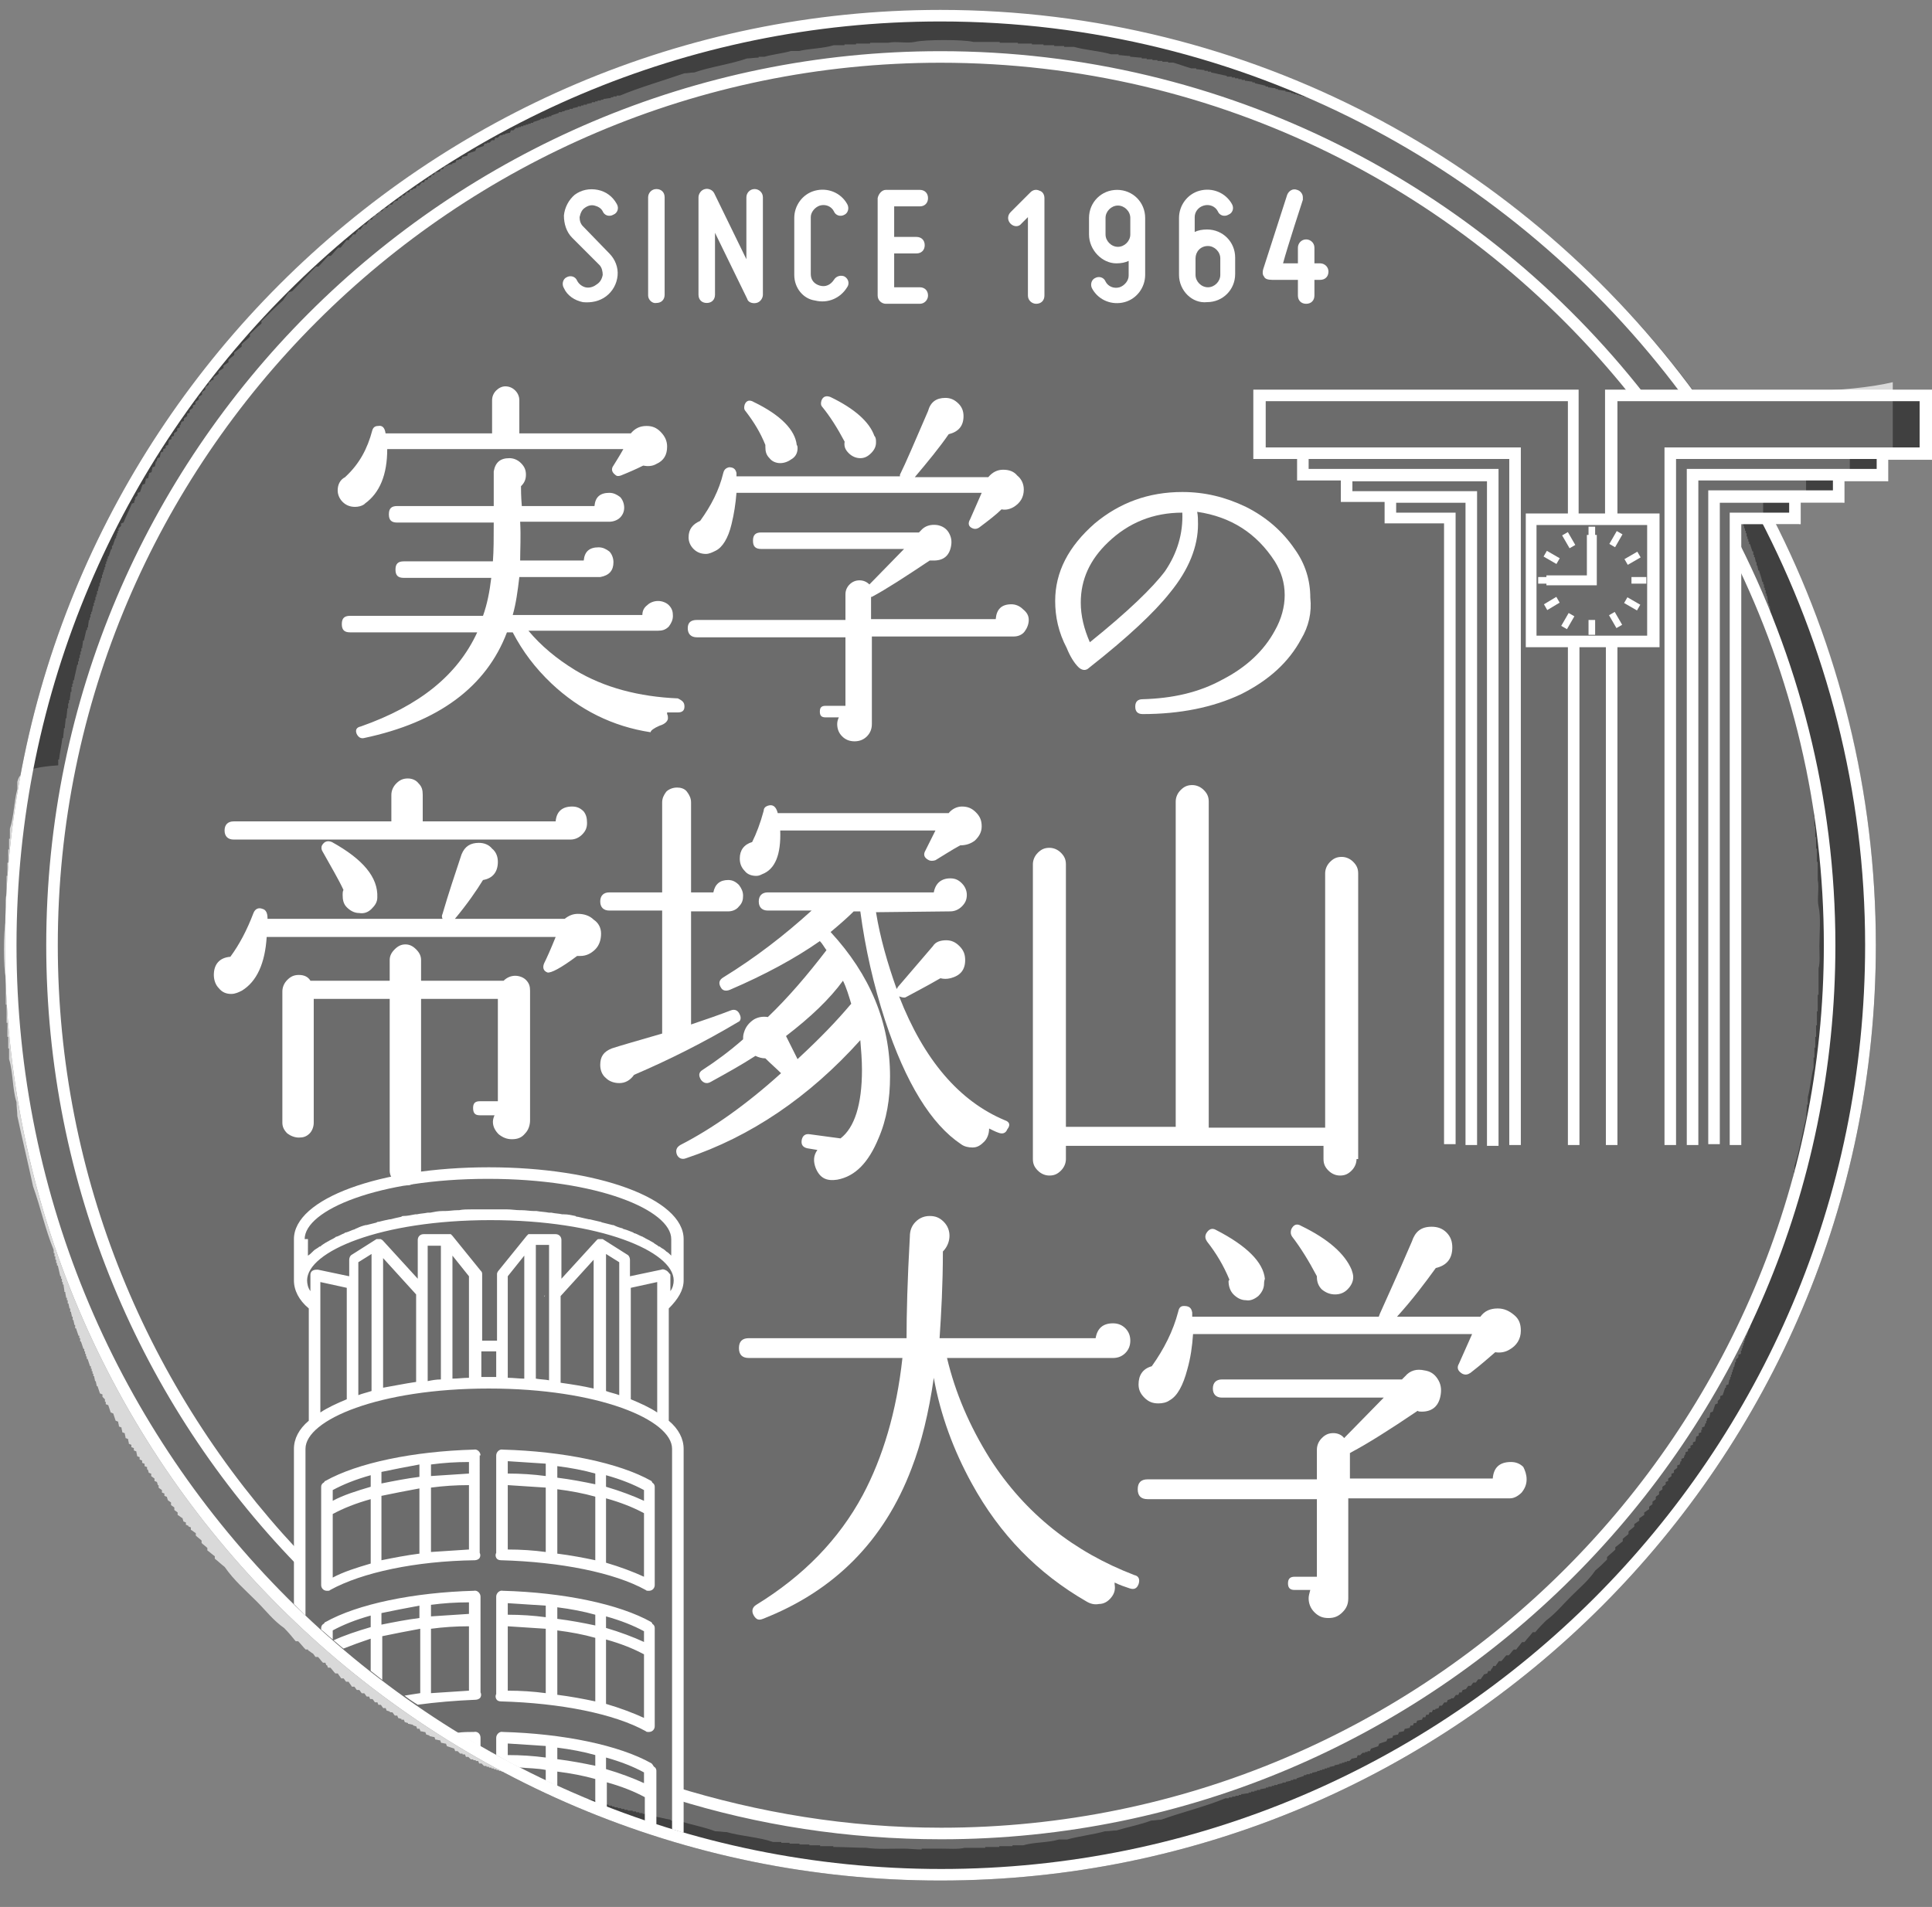 <?xml version="1.0" encoding="utf-8"?>
<!-- Generator: Adobe Illustrator 23.0.2, SVG Export Plug-In . SVG Version: 6.00 Build 0)  -->
<svg version="1.1" id="レイヤー_1" xmlns="http://www.w3.org/2000/svg" xmlns:xlink="http://www.w3.org/1999/xlink" x="0px"
	 y="0px" viewBox="0 0 234 231" style="enable-background:new 0 0 234 231;" xml:space="preserve">
<rect x="0" y="0" width="234" height="231" fill="#808080" stroke="none"/>
<style type="text/css">
	.st0{opacity:0.7;}
	.st1{fill-rule:evenodd;clip-rule:evenodd;fill:#FFFFFF;}
	.st2{opacity:0.5;}
	.st3{fill:#FFFFFF;}
</style>
<g>
	<g class="st0">
		<g>
			<path class="st1" d="M204.7,47.6c-0.1-0.3-0.1-0.4-0.3-0.6c0,0-0.1,0-0.1,0c0-0.1-0.1-0.3-0.1-0.4c-0.1,0-0.2-0.1-0.3-0.1
				c0-0.1,0-0.2,0-0.3c-0.1-0.1-0.3-0.2-0.4-0.3c0-0.1,0-0.2,0-0.3c-0.2-0.1-0.4-0.3-0.6-0.4c0-0.1-0.1-0.3-0.1-0.4
				c-0.1,0-0.2-0.1-0.3-0.1c0-0.1,0-0.2,0-0.3c-0.2-0.1-0.4-0.3-0.6-0.4c0-0.1,0-0.2,0-0.3c-0.2-0.2-0.5-0.4-0.7-0.6
				c0-0.1,0-0.2,0-0.3c-0.2-0.2-0.5-0.4-0.7-0.6c0-0.1,0-0.2,0-0.3c-0.3-0.2-0.6-0.5-0.9-0.7c0-0.1,0-0.2,0-0.3
				c-0.3-0.2-0.6-0.5-0.9-0.7c0-0.1,0-0.2,0-0.3c-0.5-0.4-1-0.9-1.4-1.3c0-0.1,0-0.2,0-0.3c-0.8-0.7-1.5-1.4-2.3-2.2
				c0-0.1,0-0.2,0-0.3c-0.2-0.2-0.5-0.4-0.7-0.6c-0.4-0.5-0.9-1-1.3-1.4c-0.1,0-0.2,0-0.3,0c0-0.1-0.1-0.2-0.1-0.3c0,0-0.1,0-0.1,0
				c-0.7-0.7-1.3-1.4-2-2.2c-0.1,0-0.3-0.1-0.4-0.1c-0.3-0.4-0.7-0.8-1-1.2c-0.1,0-0.2,0-0.3,0c-0.2-0.3-0.5-0.6-0.7-0.9
				c-0.1,0-0.2,0-0.3,0c-0.2-0.3-0.5-0.6-0.7-0.9c-0.1,0-0.2,0-0.3,0c-0.2-0.2-0.4-0.5-0.6-0.7c-0.1,0-0.2,0-0.3,0
				c-0.2-0.2-0.4-0.5-0.6-0.7c-0.1,0-0.2,0-0.3,0c-0.1-0.2-0.3-0.4-0.4-0.6c-0.1,0-0.2,0-0.3,0c-0.1-0.2-0.3-0.4-0.4-0.6
				c-0.1,0-0.2,0-0.3,0c-0.1-0.1-0.2-0.3-0.3-0.4c-0.1,0-0.2,0-0.3,0c-0.1-0.1-0.2-0.3-0.3-0.4c-0.1,0-0.2,0-0.3,0
				c-0.1-0.1-0.2-0.3-0.3-0.4c-0.1,0-0.2,0-0.3,0c-0.1-0.1-0.2-0.3-0.3-0.4c-0.1,0-0.2,0-0.3,0c-0.1-0.1-0.2-0.3-0.3-0.4
				c-0.1,0-0.3-0.1-0.4-0.1c0-0.1-0.1-0.2-0.1-0.3c-0.1,0-0.2,0-0.3,0c0-0.1-0.1-0.2-0.1-0.3c-0.1,0-0.2,0-0.3,0
				c-0.1-0.1-0.2-0.3-0.3-0.4c-0.1,0-0.2,0-0.3,0c0-0.1-0.1-0.2-0.1-0.3c-0.1,0-0.3-0.1-0.4-0.1c0,0,0-0.1,0-0.1c-0.1,0-0.2,0-0.3,0
				c-0.1-0.1-0.2-0.3-0.3-0.4c-0.1,0-0.2,0-0.3,0c0-0.1-0.1-0.2-0.1-0.3c-0.1,0-0.3-0.1-0.4-0.1c0,0,0-0.1,0-0.1c-0.1,0-0.2,0-0.3,0
				c0-0.1-0.1-0.2-0.1-0.3c-0.1,0-0.2,0-0.3,0c0-0.1-0.1-0.2-0.1-0.3c-0.1,0-0.3-0.1-0.4-0.1c0,0,0-0.1,0-0.1c-0.1,0-0.2,0-0.3,0
				c0-0.1-0.1-0.2-0.1-0.3c-0.2,0-0.4-0.1-0.6-0.1c0-0.1-0.1-0.2-0.1-0.3c-0.1,0-0.2,0-0.3,0c0-0.1-0.1-0.2-0.1-0.3
				c-0.1,0-0.2,0-0.3,0c0,0,0-0.1,0-0.1c-0.1,0-0.2,0-0.3,0c0-0.1-0.1-0.2-0.1-0.3c-0.1,0-0.3-0.1-0.4-0.1c0,0,0-0.1,0-0.1
				c-0.2,0-0.4-0.1-0.6-0.1c0-0.1-0.1-0.2-0.1-0.3c-0.2,0-0.4-0.1-0.6-0.1c0-0.1-0.1-0.2-0.1-0.3c-0.3-0.1-0.6-0.2-0.9-0.3
				c0-0.1-0.1-0.2-0.1-0.3c-0.3-0.1-0.6-0.2-0.9-0.3c0-0.1-0.1-0.2-0.1-0.3c-0.3-0.1-0.6-0.2-0.9-0.3c0-0.1-0.1-0.2-0.1-0.3
				c-0.1,0-0.2,0-0.3,0l-0.3-0.3c-0.1,0-0.2,0-0.3,0c0,0,0-0.1,0-0.1c-0.3-0.1-0.6-0.2-0.9-0.3c0-0.1-0.1-0.2-0.1-0.3
				c-0.8-0.3-1.5-0.7-2.3-1c0,0,0-0.1,0-0.1c-0.1,0-0.2,0-0.3,0c0,0,0-0.1,0-0.1c-0.1,0-0.2,0-0.3,0c0,0,0-0.1,0-0.1
				c-0.1,0-0.2,0-0.3,0c0,0,0-0.1,0-0.1c-0.3-0.1-0.6-0.2-0.9-0.3c0,0,0-0.1,0-0.1c-0.1,0-0.3,0-0.4,0c0,0,0-0.1,0-0.1
				c-0.1,0-0.2,0-0.3,0c0,0,0-0.1,0-0.1c-0.1,0-0.2,0-0.3,0c0,0,0-0.1,0-0.1c-0.3-0.1-0.6-0.2-0.9-0.3c0,0,0-0.1,0-0.1
				c-0.1,0-0.3,0-0.4,0c0,0,0-0.1,0-0.1c-0.2,0-0.4-0.1-0.6-0.1c0,0,0-0.1,0-0.1c-0.1,0-0.2,0-0.3,0c0,0,0-0.1,0-0.1
				c-0.1,0-0.3,0-0.4,0c0,0,0-0.1,0-0.1c-0.2,0-0.4-0.1-0.6-0.1c0,0,0-0.1,0-0.1c-0.1,0-0.3,0-0.4,0c0,0,0-0.1,0-0.1
				c-0.2,0-0.4-0.1-0.6-0.1c0,0,0-0.1,0-0.1c-0.1,0-0.3,0-0.4,0c0,0,0-0.1,0-0.1c-0.1,0-0.2,0-0.3,0c0,0,0-0.1,0-0.1
				c-0.1,0-0.3,0-0.4,0c0,0,0-0.1,0-0.1c-0.1,0-0.2,0-0.3,0c0,0,0-0.1,0-0.1c-0.2,0-0.5-0.1-0.7-0.1c0,0,0-0.1,0-0.1
				c-0.3,0-0.6-0.1-0.9-0.1c0,0,0-0.1,0-0.1c-0.1,0-0.2,0-0.3,0c0,0,0-0.1,0-0.1c-0.3,0-0.6-0.1-0.9-0.1c0,0,0-0.1,0-0.1
				c-0.1,0-0.2,0-0.3,0c0,0,0-0.1,0-0.1c-0.4-0.1-0.9-0.2-1.3-0.3c0,0,0-0.1,0-0.1c-0.1,0-0.2,0-0.3,0c0,0,0-0.1,0-0.1
				c-0.3,0-0.6-0.1-0.9-0.1c0,0,0-0.1,0-0.1c-0.1,0-0.3,0-0.4,0c0,0,0-0.1,0-0.1c-0.1,0-0.3,0-0.4,0c0,0,0-0.1,0-0.1
				c-0.1,0-0.3,0-0.4,0c0,0,0-0.1,0-0.1c-0.1,0-0.3,0-0.4,0c0,0,0-0.1,0-0.1c-0.2,0-0.4,0-0.6,0c0,0,0-0.1,0-0.1
				c-0.6-0.1-1.3-0.3-1.9-0.4c0,0,0-0.1,0-0.1c-0.1,0-0.3,0-0.4,0c0,0,0-0.1,0-0.1c-0.1,0-0.3,0-0.4,0c0,0,0-0.1,0-0.1
				c-0.3,0-0.7-0.1-1-0.1c0,0,0-0.1,0-0.1c-0.2,0-0.4,0-0.6,0c-0.7-0.2-1.5-0.5-2.2-0.7c-0.2,0-0.4,0-0.6,0c0,0,0-0.1,0-0.1
				c-0.2,0-0.5,0-0.7,0c0,0,0-0.1,0-0.1c-0.2,0-0.4,0-0.6,0c0,0,0-0.1,0-0.1c-0.2,0-0.4,0-0.6,0c0,0,0-0.1,0-0.1c-0.2,0-0.5,0-0.7,0
				c0,0,0-0.1,0-0.1c-0.2,0-0.4,0-0.6,0c0,0,0-0.1,0-0.1c-0.5,0-1-0.1-1.4-0.1c0,0,0-0.1,0-0.1c-0.5,0-1-0.1-1.4-0.1
				c0,0,0-0.1,0-0.1c-0.3,0-0.6,0-0.9,0c-1.3-0.4-3.1-0.5-4.5-0.9c-0.4,0-0.8,0-1.2,0c0,0,0-0.1,0-0.1c-0.4,0-0.8,0-1.2,0
				c0,0,0-0.1,0-0.1c-0.4,0-0.9,0-1.3,0c0,0,0-0.1,0-0.1c-0.5,0-1,0-1.4,0c0,0,0-0.1,0-0.1c-0.6,0-1.2,0-1.7,0c0,0,0-0.1,0-0.1
				c-0.7,0-1.4,0-2.2,0c0,0,0-0.1,0-0.1c-1.1,0-2.1,0-3.2,0c-1.1-0.3-5.9-0.3-7.1,0c-0.9,0.2-2.3-0.1-3.2,0.1c-0.7,0-1.4,0-2.2,0
				c0,0,0,0.1,0,0.1c-0.6,0-1.2,0-1.7,0c0,0,0,0.1,0,0.1c-0.5,0-1,0-1.4,0c0,0,0,0.1,0,0.1c-0.4,0-0.9,0-1.3,0
				c-1.3,0.4-3,0.4-4.2,0.7c-0.3,0-0.7,0-1,0c-1,0.3-2.2,0.4-3.2,0.7c-0.2,0-0.5,0-0.7,0c0,0,0,0.1,0,0.1c-0.5,0-1,0.1-1.4,0.1
				c-2,0.7-4.4,1-6.4,1.7c-0.4,0-0.8,0.1-1.2,0.1c-2.6,0.9-5.4,1.7-7.8,2.7c-0.1,0-0.3,0-0.4,0c0,0,0,0.1,0,0.1c-0.1,0-0.3,0-0.4,0
				c0,0,0,0.1,0,0.1c-0.1,0-0.2,0-0.3,0c0,0,0,0.1,0,0.1c-0.3,0-0.6,0.1-0.9,0.1c0,0,0,0.1,0,0.1c-0.1,0-0.2,0-0.3,0
				c0,0,0,0.1,0,0.1c-0.1,0-0.3,0-0.4,0c0,0,0,0.1,0,0.1c-0.1,0-0.2,0-0.3,0c0,0,0,0.1,0,0.1c-0.1,0-0.3,0-0.4,0c0,0,0,0.1,0,0.1
				c-0.2,0-0.4,0.1-0.6,0.1c0,0,0,0.1,0,0.1c-0.1,0-0.3,0-0.4,0c0,0,0,0.1,0,0.1c-0.1,0-0.2,0-0.3,0c0,0,0,0.1,0,0.1
				c-0.1,0-0.3,0-0.4,0c0,0,0,0.1,0,0.1c-0.2,0-0.4,0.1-0.6,0.1c0,0,0,0.1,0,0.1c-0.1,0-0.3,0-0.4,0c0,0,0,0.1,0,0.1
				c-0.2,0-0.4,0.1-0.6,0.1c0,0,0,0.1,0,0.1c-0.1,0-0.2,0-0.3,0c0,0,0,0.1,0,0.1c-0.1,0-0.3,0-0.4,0c0,0,0,0.1,0,0.1
				c-0.3,0.1-0.6,0.2-0.9,0.3c0,0,0,0.1,0,0.1c-0.1,0-0.2,0-0.3,0c0,0,0,0.1,0,0.1c-0.1,0-0.2,0-0.3,0c0,0,0,0.1,0,0.1
				c-0.1,0-0.2,0-0.3,0c0,0,0,0.1,0,0.1c-0.1,0-0.3,0-0.4,0c0,0,0,0.1,0,0.1c-0.3,0.1-0.6,0.2-0.9,0.3c0,0,0,0.1,0,0.1
				c-0.1,0-0.2,0-0.3,0c0,0,0,0.1,0,0.1c-0.1,0-0.2,0-0.3,0c0,0,0,0.1,0,0.1c-0.1,0-0.2,0-0.3,0c0,0,0,0.1,0,0.1c-0.1,0-0.2,0-0.3,0
				c0,0,0,0.1,0,0.1c-0.1,0-0.2,0-0.3,0c0,0,0,0.1,0,0.1c-0.1,0-0.2,0-0.3,0c0,0,0,0.1,0,0.1c-0.1,0-0.2,0-0.3,0l-0.3,0.3
				c-0.1,0-0.2,0-0.3,0c0,0.1-0.1,0.2-0.1,0.3c-0.2,0-0.4,0.1-0.6,0.1c0,0,0,0.1,0,0.1c-0.1,0-0.2,0-0.3,0c0,0,0,0.1,0,0.1
				c-0.1,0-0.2,0-0.3,0l-0.3,0.3c-0.1,0-0.2,0-0.3,0c0,0.1-0.1,0.2-0.1,0.3c-0.1,0-0.2,0-0.3,0l-0.3,0.3c-0.1,0-0.2,0-0.3,0
				c0,0,0,0.1,0,0.1c-0.1,0-0.2,0-0.3,0c0,0.1-0.1,0.2-0.1,0.3c-0.3,0.1-0.6,0.2-0.9,0.3c0,0.1-0.1,0.2-0.1,0.3
				c-0.3,0.1-0.6,0.2-0.9,0.3c0,0.1-0.1,0.2-0.1,0.3c-0.2,0-0.4,0.1-0.6,0.1c0,0.1-0.1,0.2-0.1,0.3c-0.1,0-0.2,0-0.3,0
				c0,0,0,0.1,0,0.1c-0.1,0-0.2,0-0.3,0c0,0.1-0.1,0.2-0.1,0.3c-0.1,0-0.3,0.1-0.4,0.1c0,0,0,0.1,0,0.1c-0.2,0-0.4,0.1-0.6,0.1
				c0,0,0,0.1,0,0.1c-0.1,0-0.3,0.1-0.4,0.1c0,0.1-0.1,0.2-0.1,0.3c-0.1,0-0.2,0-0.3,0c0,0.1-0.1,0.2-0.1,0.3
				c-0.2,0-0.4,0.1-0.6,0.1c0,0.1-0.1,0.2-0.1,0.3c-0.1,0-0.2,0-0.3,0c0,0.1-0.1,0.2-0.1,0.3c-0.1,0-0.2,0-0.3,0
				c0,0.1-0.1,0.2-0.1,0.3c-0.1,0-0.2,0-0.3,0c0,0.1-0.1,0.2-0.1,0.3c-0.1,0-0.2,0-0.3,0c-0.1,0.1-0.2,0.3-0.3,0.4
				c-0.1,0-0.2,0-0.3,0c0,0.1-0.1,0.2-0.1,0.3c-0.1,0-0.3,0.1-0.4,0.1c0,0,0,0.1,0,0.1c-0.1,0-0.2,0-0.3,0c0,0.1-0.1,0.2-0.1,0.3
				c-0.1,0-0.2,0-0.3,0c-0.1,0.1-0.2,0.3-0.3,0.4c-0.1,0-0.2,0-0.3,0c0,0.1-0.1,0.2-0.1,0.3c-0.1,0-0.2,0-0.3,0
				c0,0.1-0.1,0.2-0.1,0.3c-0.1,0-0.3,0.1-0.4,0.1c-0.1,0.1-0.2,0.3-0.3,0.4c-0.1,0-0.2,0-0.3,0c-0.1,0.1-0.2,0.3-0.3,0.4
				c-0.1,0-0.2,0-0.3,0c-0.1,0.1-0.2,0.3-0.3,0.4c-0.1,0-0.2,0-0.3,0c-0.1,0.1-0.2,0.3-0.3,0.4c-0.1,0-0.2,0-0.3,0
				c0,0.1-0.1,0.2-0.1,0.3c0,0-0.1,0-0.1,0c0,0.1-0.1,0.2-0.1,0.3c-0.1,0-0.2,0-0.3,0c-0.1,0.2-0.3,0.4-0.4,0.6c-0.1,0-0.2,0-0.3,0
				c-0.1,0.2-0.3,0.4-0.4,0.6c-0.1,0-0.2,0-0.3,0c0,0.1-0.1,0.2-0.1,0.3c0,0-0.1,0-0.1,0c0,0.1-0.1,0.2-0.1,0.3c-0.1,0-0.2,0-0.3,0
				c-0.1,0.1-0.2,0.3-0.3,0.4c0,0-0.1,0-0.1,0c0,0.1-0.1,0.2-0.1,0.3c-0.1,0-0.2,0-0.3,0c-0.2,0.3-0.5,0.6-0.7,0.9
				c-0.1,0-0.2,0-0.3,0c-0.3,0.3-0.6,0.7-0.9,1c-0.1,0-0.2,0-0.3,0c-0.4,0.4-0.8,0.9-1.2,1.3c-0.1,0-0.2,0-0.3,0c-1,1-1.9,2-2.9,3
				c-0.1,0-0.3,0.1-0.4,0.1c-0.2,0.3-0.5,0.7-0.7,1c-0.9,0.8-1.7,1.6-2.6,2.5c0,0.1,0,0.2,0,0.3c-0.5,0.4-1,0.9-1.4,1.3
				c0,0.1,0,0.2,0,0.3c-0.3,0.3-0.7,0.6-1,0.9c0,0.1,0,0.2,0,0.3c-0.3,0.2-0.6,0.5-0.9,0.7c0,0.1,0,0.2,0,0.3
				c-0.2,0.2-0.5,0.4-0.7,0.6c0,0.1,0,0.2,0,0.3c-0.2,0.1-0.4,0.3-0.6,0.4c0,0.1,0,0.2,0,0.3c-0.2,0.1-0.4,0.3-0.6,0.4
				c0,0.1,0,0.2,0,0.3c-0.2,0.1-0.4,0.3-0.6,0.4c0,0.1,0,0.2,0,0.3c-0.1,0-0.2,0.1-0.3,0.1c0,0,0,0.1,0,0.1c-0.1,0-0.2,0.1-0.3,0.1
				c0,0.1,0,0.2,0,0.3c-0.1,0.1-0.3,0.2-0.4,0.3c0,0.1,0,0.2,0,0.3c-0.1,0.1-0.3,0.2-0.4,0.3c0,0.1,0,0.2,0,0.3
				c-0.1,0.1-0.3,0.2-0.4,0.3c0,0.1,0,0.2,0,0.3c-0.1,0.1-0.3,0.2-0.4,0.3c0,0.1,0,0.2,0,0.3c-0.1,0-0.2,0.1-0.3,0.1
				c0,0.1,0,0.2,0,0.3c-0.1,0.1-0.3,0.2-0.4,0.3c0,0.1,0,0.2,0,0.3c-0.1,0-0.2,0.1-0.3,0.1c0,0.1,0,0.2,0,0.3
				c-0.1,0.1-0.3,0.2-0.4,0.3c0,0.1,0,0.2,0,0.3c-0.1,0-0.2,0.1-0.3,0.1c0,0.1-0.1,0.3-0.1,0.4c0,0-0.1,0-0.1,0c0,0.1,0,0.2,0,0.3
				c-0.1,0-0.2,0.1-0.3,0.1c0,0.1,0,0.2,0,0.3c-0.1,0.1-0.3,0.2-0.4,0.3c0,0.1,0,0.2,0,0.3c-0.1,0-0.2,0.1-0.3,0.1
				c0,0.1,0,0.2,0,0.3c-0.1,0-0.2,0.1-0.3,0.1c0,0.2-0.1,0.4-0.1,0.6c-0.1,0-0.2,0.1-0.3,0.1c0,0.1,0,0.2,0,0.3
				c-0.1,0-0.2,0.1-0.3,0.1c0,0.1,0,0.2,0,0.3c-0.1,0-0.2,0.1-0.3,0.1c0,0.2-0.1,0.4-0.1,0.6c-0.1,0-0.2,0.1-0.3,0.1
				c0,0.1-0.1,0.3-0.1,0.4c0,0-0.1,0-0.1,0c0,0.2-0.1,0.4-0.1,0.6c-0.1,0-0.2,0.1-0.3,0.1c0,0.2-0.1,0.4-0.1,0.6
				c-0.1,0-0.2,0.1-0.3,0.1c0,0.2-0.1,0.4-0.1,0.6c-0.1,0-0.2,0.1-0.3,0.1c0,0.2-0.1,0.4-0.1,0.6c-0.1,0-0.2,0.1-0.3,0.1
				c-0.1,0.3-0.2,0.6-0.3,0.9c-0.1,0-0.2,0.1-0.3,0.1c0,0.1,0,0.2,0,0.3l-0.3,0.3c0,0.1,0,0.2,0,0.3c0,0-0.1,0-0.1,0
				c0,0.1,0,0.2,0,0.3c-0.1,0-0.2,0.1-0.3,0.1c-0.3,0.8-0.7,1.5-1,2.3c-0.1,0-0.2,0.1-0.3,0.1c0,0.1,0,0.2,0,0.3l-0.3,0.3
				c0,0.1,0,0.2,0,0.3c0,0-0.1,0-0.1,0c0,0.1,0,0.2,0,0.3c0,0-0.1,0-0.1,0c0,0.1,0,0.2,0,0.3c0,0-0.1,0-0.1,0c0,0.1,0,0.2,0,0.3
				c0,0-0.1,0-0.1,0c-0.1,0.3-0.2,0.6-0.3,0.9c0,0-0.1,0-0.1,0c0,0.1,0,0.3,0,0.4c0,0-0.1,0-0.1,0c-0.1,0.3-0.2,0.6-0.3,0.9
				c0,0-0.1,0-0.1,0c0,0.1,0,0.2,0,0.3c0,0-0.1,0-0.1,0c0,0.1,0,0.2,0,0.3c0,0-0.1,0-0.1,0c0,0.1,0,0.2,0,0.3c0,0-0.1,0-0.1,0
				c0,0.1,0,0.3,0,0.4c0,0-0.1,0-0.1,0c0,0.1,0,0.2,0,0.3c0,0-0.1,0-0.1,0c0,0.1,0,0.2,0,0.3c0,0-0.1,0-0.1,0c0,0.1,0,0.2,0,0.3
				c0,0-0.1,0-0.1,0c0,0.1,0,0.3,0,0.4c0,0-0.1,0-0.1,0c0,0.2-0.1,0.4-0.1,0.6c0,0-0.1,0-0.1,0c0,0.1,0,0.3,0,0.4c0,0-0.1,0-0.1,0
				c0,0.2-0.1,0.4-0.1,0.6c0,0-0.1,0-0.1,0c0,0.1,0,0.3,0,0.4c0,0-0.1,0-0.1,0c0,0.1,0,0.2,0,0.3c0,0-0.1,0-0.1,0c0,0.1,0,0.3,0,0.4
				c0,0-0.1,0-0.1,0c0,0.1,0,0.2,0,0.3c0,0-0.1,0-0.1,0c0,0.1,0,0.3,0,0.4c0,0-0.1,0-0.1,0c0,0.2-0.1,0.5-0.1,0.7c0,0-0.1,0-0.1,0
				c0,0.1,0,0.2,0,0.3c0,0-0.1,0-0.1,0c0,0.1,0,0.3,0,0.4c0,0-0.1,0-0.1,0c0,0.1,0,0.2,0,0.3c0,0-0.1,0-0.1,0c0,0.3-0.1,0.6-0.1,0.9
				c0,0-0.1,0-0.1,0c0,0.1,0,0.2,0,0.3c0,0-0.1,0-0.1,0c-0.1,0.4-0.2,0.9-0.3,1.3c0,0-0.1,0-0.1,0c0,0.3-0.1,0.6-0.1,0.9
				c0,0-0.1,0-0.1,0c0,0.1,0,0.3,0,0.4c0,0-0.1,0-0.1,0c0,0.1,0,0.3,0,0.4c0,0-0.1,0-0.1,0c0,0.1,0,0.3,0,0.4c0,0-0.1,0-0.1,0
				c0,0.1,0,0.3,0,0.4c0,0-0.1,0-0.1,0c0,0.1,0,0.3,0,0.4c0,0-0.1,0-0.1,0c-0.1,0.6-0.3,1.3-0.4,1.9c0,0-0.1,0-0.1,0
				c0,0.1,0,0.3,0,0.4c0,0-0.1,0-0.1,0c0,0.1,0,0.3,0,0.4c0,0-0.1,0-0.1,0c0,0.2,0,0.4,0,0.6c0,0-0.1,0-0.1,0c0,0.3-0.1,0.7-0.1,1
				c0,0-0.1,0-0.1,0c0,0.1,0,0.3,0,0.4c0,0-0.1,0-0.1,0c0,0.2,0,0.4,0,0.6c0,0-0.1,0-0.1,0c0,0.4-0.1,0.8-0.1,1.2c0,0-0.1,0-0.1,0
				c0,0.4-0.1,0.8-0.1,1.2c0,0-0.1,0-0.1,0c0,0.4-0.1,0.8-0.1,1.2c0,0-0.1,0-0.1,0c-0.1,0.9-0.3,1.7-0.4,2.6c0,0-0.1,0-0.1,0
				c0,0.2,0,0.5,0,0.7C2.5,93,2.3,94,2.1,94.7c0,0.3,0,0.6,0,0.9c-0.4,1.4-0.4,3.3-0.9,4.8c0,0.4,0,0.8,0,1.2c0,0-0.1,0-0.1,0
				c0,0.4,0,0.9,0,1.3c0,0-0.1,0-0.1,0c0,0.5,0,1.1,0,1.6c0,0-0.1,0-0.1,0c0,0.5,0,1.1,0,1.6c0,0-0.1,0-0.1,0c0,0.7,0,1.4,0,2.2
				c-0.3,0.9,0.1,2.4-0.1,3.3c-0.3,1.1-0.3,5.7,0,6.8c0,1.1,0,2.2,0,3.3c0,0,0.1,0,0.1,0c0,0.7,0,1.4,0,2.2c0,0,0.1,0,0.1,0
				c0,0,0,0.1,0,0.1c0,0.5,0,1.1,0,1.6c0,0,0.1,0,0.1,0c0,0.5,0,1,0,1.4c0,0,0.1,0,0.1,0c0,0.4,0,0.9,0,1.3c0.5,1.6,0.4,3.7,0.9,5.2
				c0,0.6,0.1,1.2,0.1,1.7c0.6,2.8,1.3,5.7,1.9,8.5c0.9,2.5,1.5,5.3,2.5,7.7c0,0.1,0,0.3,0,0.4c0,0,0.1,0,0.1,0c0,0.1,0,0.3,0,0.4
				c0,0,0.1,0,0.1,0c0,0.1,0,0.3,0,0.4c0,0,0.1,0,0.1,0c0,0.1,0,0.3,0,0.4c0,0,0.1,0,0.1,0c0,0.1,0,0.2,0,0.3c0,0,0.1,0,0.1,0
				c0.1,0.4,0.2,0.9,0.3,1.3c0,0,0.1,0,0.1,0c0,0.1,0,0.2,0,0.3c0,0,0.1,0,0.1,0c0,0.1,0,0.3,0,0.4c0,0,0.1,0,0.1,0
				c0,0.1,0,0.2,0,0.3c0,0,0.1,0,0.1,0c0,0.3,0.1,0.6,0.1,0.9c0,0,0.1,0,0.1,0c0,0.2,0.1,0.5,0.1,0.7c0,0,0.1,0,0.1,0
				c0,0.1,0,0.2,0,0.3c0,0,0.1,0,0.1,0c0,0.1,0,0.3,0,0.4c0,0,0.1,0,0.1,0c0,0.2,0.1,0.4,0.1,0.6c0,0,0.1,0,0.1,0c0,0.1,0,0.3,0,0.4
				c0,0,0.1,0,0.1,0c0,0.2,0.1,0.4,0.1,0.6c0,0,0.1,0,0.1,0c0,0.1,0,0.3,0,0.4c0,0,0.1,0,0.1,0c0,0.2,0.1,0.4,0.1,0.6
				c0,0,0.1,0,0.1,0c0,0.1,0,0.3,0,0.4c0,0,0.1,0,0.1,0c0.1,0.3,0.2,0.6,0.3,0.9c0,0,0.1,0,0.1,0c0,0.1,0,0.2,0,0.3c0,0,0.1,0,0.1,0
				c0,0.1,0,0.3,0,0.4c0,0,0.1,0,0.1,0c0.1,0.3,0.2,0.6,0.3,0.9c0,0,0.1,0,0.1,0c0,0.1,0,0.2,0,0.3c0,0,0.1,0,0.1,0
				c0,0.1,0,0.2,0,0.3c0,0,0.1,0,0.1,0c0,0.1,0,0.2,0,0.3c0,0,0.1,0,0.1,0c0,0.1,0,0.2,0,0.3c0,0,0.1,0,0.1,0
				c0.1,0.3,0.2,0.6,0.3,0.9c0,0,0.1,0,0.1,0c0,0.1,0,0.2,0,0.3c0,0,0.1,0,0.1,0c0,0.1,0,0.2,0,0.3c0,0,0.1,0,0.1,0
				c0,0.1,0,0.2,0,0.3c0,0,0.1,0,0.1,0c0,0.1,0,0.2,0,0.3c0,0,0.1,0,0.1,0c0,0.2,0.1,0.4,0.1,0.6c0,0,0.1,0,0.1,0
				c0,0.2,0.1,0.4,0.1,0.6c0,0,0.1,0,0.1,0c0.1,0.3,0.2,0.6,0.3,0.9c0.1,0,0.2,0.1,0.3,0.1c0,0.1,0,0.2,0,0.3l0.3,0.3
				c0,0.1,0,0.2,0,0.3c0,0,0.1,0,0.1,0c0,0.1,0,0.2,0,0.3c0.1,0,0.2,0.1,0.3,0.1c0.1,0.3,0.2,0.6,0.3,0.9c0.1,0,0.2,0.1,0.3,0.1
				c0.1,0.3,0.2,0.6,0.3,0.9c0.1,0,0.2,0.1,0.3,0.1c0,0.2,0.1,0.4,0.1,0.6c0.1,0,0.2,0.1,0.3,0.1c0,0.2,0.1,0.4,0.1,0.6
				c0.1,0,0.2,0.1,0.3,0.1c0,0.2,0.1,0.4,0.1,0.6c0.1,0,0.2,0.1,0.3,0.1c0,0.2,0.1,0.4,0.1,0.6c0.1,0,0.2,0.1,0.3,0.1
				c0,0.1,0,0.2,0,0.3c0.1,0,0.2,0.1,0.3,0.1c0,0.1,0,0.2,0,0.3c0.1,0,0.2,0.1,0.3,0.1c0,0.2,0.1,0.4,0.1,0.6c0.1,0,0.2,0.1,0.3,0.1
				c0,0.1,0,0.2,0,0.3c0.1,0,0.2,0.1,0.3,0.1c0,0.1,0,0.2,0,0.3c0.1,0,0.2,0.1,0.3,0.1c0,0.1,0,0.2,0,0.3c0.1,0,0.2,0.1,0.3,0.1
				c0,0.1,0,0.2,0,0.3c0,0,0.1,0,0.1,0c0,0.1,0.1,0.3,0.1,0.4c0.1,0,0.2,0.1,0.3,0.1c0,0.1,0,0.2,0,0.3c0.1,0.1,0.3,0.2,0.4,0.3
				c0,0.1,0,0.2,0,0.3c0.1,0,0.2,0.1,0.3,0.1c0,0.1,0.1,0.3,0.1,0.4c0,0,0.1,0,0.1,0c0,0.1,0,0.2,0,0.3c0.1,0.1,0.3,0.2,0.4,0.3
				c0,0.1,0,0.2,0,0.3c0.1,0,0.2,0.1,0.3,0.1c0,0.1,0,0.2,0,0.3c0.1,0,0.2,0.1,0.3,0.1c0,0.1,0.1,0.3,0.1,0.4
				c0.1,0.1,0.3,0.2,0.4,0.3c0,0.1,0,0.2,0,0.3c0.1,0.1,0.3,0.2,0.4,0.3c0,0.1,0,0.2,0,0.3c0.1,0.1,0.3,0.2,0.4,0.3
				c0,0.1,0,0.2,0,0.3c0.2,0.1,0.4,0.3,0.6,0.4c0,0.1,0.1,0.3,0.1,0.4c0.1,0,0.2,0.1,0.3,0.1c0,0.1,0,0.2,0,0.3
				c0.1,0,0.2,0.1,0.3,0.1c0,0,0,0.1,0,0.1c0.1,0,0.2,0.1,0.3,0.1c0,0.1,0,0.2,0,0.3c0.2,0.1,0.4,0.3,0.6,0.4c0,0.1,0,0.2,0,0.3
				c0.2,0.2,0.5,0.4,0.7,0.6c0,0.1,0,0.2,0,0.3c0.2,0.2,0.5,0.4,0.7,0.6c0,0.1,0,0.2,0,0.3c0.3,0.2,0.6,0.5,0.9,0.7
				c0,0.1,0,0.2,0,0.3c0.4,0.3,0.8,0.7,1.2,1c1.1,1.6,2.5,2.8,3.9,4.2c1.1,1.1,2,2.3,3.3,3.2c0.5,0.5,1,1.1,1.4,1.6
				c0.1,0,0.2,0,0.3,0c0.3,0.3,0.6,0.7,0.9,1c0.1,0,0.2,0,0.3,0c0,0,0,0.1,0,0.1c0.2,0.1,0.4,0.3,0.6,0.4c0.1,0.1,0.2,0.3,0.3,0.4
				c0.1,0,0.2,0,0.3,0c0.2,0.2,0.4,0.5,0.6,0.7c0.1,0,0.2,0,0.3,0c0,0.1,0.1,0.2,0.1,0.3c0,0,0.1,0,0.1,0c0,0.1,0.1,0.2,0.1,0.3
				c0.1,0,0.2,0,0.3,0c0.2,0.2,0.4,0.5,0.6,0.7c0.1,0,0.2,0,0.3,0c0.1,0.2,0.3,0.4,0.4,0.6c0.1,0,0.2,0,0.3,0
				c0.1,0.1,0.2,0.3,0.3,0.4c0.1,0,0.2,0,0.3,0c0.1,0.2,0.3,0.4,0.4,0.6c0.1,0,0.2,0,0.3,0c0.1,0.1,0.2,0.3,0.3,0.4
				c0.1,0,0.2,0,0.3,0c0.1,0.1,0.2,0.3,0.3,0.4c0.1,0,0.2,0,0.3,0c0.1,0.1,0.2,0.3,0.3,0.4c0.1,0,0.2,0,0.3,0c0,0.1,0.1,0.2,0.1,0.3
				c0.1,0,0.2,0,0.3,0c0.1,0.1,0.2,0.3,0.3,0.4c0.1,0,0.2,0,0.3,0c0,0.1,0.1,0.2,0.1,0.3c0.1,0,0.2,0,0.3,0c0.1,0.1,0.2,0.3,0.3,0.4
				c0.1,0,0.2,0,0.3,0c0,0.1,0.1,0.2,0.1,0.3c0.1,0,0.3,0.1,0.4,0.1c0,0,0,0.1,0,0.1c0.1,0,0.2,0,0.3,0c0.1,0.1,0.2,0.3,0.3,0.4
				c0.1,0,0.2,0,0.3,0c0,0.1,0.1,0.2,0.1,0.3c0.1,0,0.3,0.1,0.4,0.1c0,0,0,0.1,0,0.1c0.1,0,0.2,0,0.3,0c0,0.1,0.1,0.2,0.1,0.3
				c0.1,0,0.3,0.1,0.4,0.1c0,0,0,0.1,0,0.1c0.2,0,0.4,0.1,0.6,0.1c0,0,0,0.1,0,0.1c0.1,0,0.3,0.1,0.4,0.1c0,0.1,0.1,0.2,0.1,0.3
				c0.1,0,0.2,0,0.3,0c0,0.1,0.1,0.2,0.1,0.3c0.2,0,0.4,0.1,0.6,0.1c0,0.1,0.1,0.2,0.1,0.3c0.1,0,0.3,0.1,0.4,0.1c0,0,0,0.1,0,0.1
				c0.2,0,0.4,0.1,0.6,0.1c0,0.1,0.1,0.2,0.1,0.3c0.2,0,0.4,0.1,0.6,0.1c0,0.1,0.1,0.2,0.1,0.3c0.2,0,0.4,0.1,0.6,0.1
				c0,0.1,0.1,0.2,0.1,0.3c0.3,0.1,0.6,0.2,0.9,0.3c0,0.1,0.1,0.2,0.1,0.3c0.1,0,0.2,0,0.3,0l0.3,0.3c0.1,0,0.2,0,0.3,0
				c0,0,0,0.1,0,0.1c0.1,0,0.2,0,0.3,0c0,0.1,0.1,0.2,0.1,0.3c0.1,0,0.2,0,0.3,0l0.3,0.3c0.1,0,0.2,0,0.3,0c0,0,0,0.1,0,0.1
				c0.1,0,0.2,0,0.3,0c0,0,0,0.1,0,0.1c0.1,0,0.2,0,0.3,0c0,0.1,0.1,0.2,0.1,0.3c0.1,0,0.2,0,0.3,0l0.3,0.3c0.1,0,0.2,0,0.3,0
				c0,0,0,0.1,0,0.1c0.1,0,0.2,0,0.3,0c0,0,0,0.1,0,0.1c0.1,0,0.2,0,0.3,0c0,0,0,0.1,0,0.1c0.1,0,0.2,0,0.3,0c0,0,0,0.1,0,0.1
				c0.1,0,0.2,0,0.3,0c0,0,0,0.1,0,0.1c0.1,0,0.2,0,0.3,0c0,0,0,0.1,0,0.1c0.1,0,0.2,0,0.3,0c0,0,0,0.1,0,0.1c0.1,0,0.2,0,0.3,0
				c0,0,0,0.1,0,0.1c0.1,0,0.2,0,0.3,0c0,0,0,0.1,0,0.1c0.1,0,0.2,0,0.3,0c0,0,0,0.1,0,0.1c0.2,0,0.4,0.1,0.6,0.1c0,0,0,0.1,0,0.1
				c0.2,0,0.4,0.1,0.6,0.1c0,0,0,0.1,0,0.1c0.1,0,0.2,0,0.3,0c0,0,0,0.1,0,0.1c0.1,0,0.3,0,0.4,0c0,0,0,0.1,0,0.1
				c0.3,0.1,0.6,0.2,0.9,0.3c0,0,0,0.1,0,0.1c0.1,0,0.2,0,0.3,0c0,0,0,0.1,0,0.1c0.1,0,0.2,0,0.3,0c0,0,0,0.1,0,0.1
				c0.1,0,0.3,0,0.4,0c0,0,0,0.1,0,0.1c0.2,0,0.4,0.1,0.6,0.1c0,0,0,0.1,0,0.1c0.1,0,0.3,0,0.4,0c0,0,0,0.1,0,0.1
				c0.2,0,0.4,0.1,0.6,0.1c0,0,0,0.1,0,0.1c0.1,0,0.3,0,0.4,0c0,0,0,0.1,0,0.1c0.2,0,0.4,0.1,0.6,0.1c0,0,0,0.1,0,0.1
				c0.1,0,0.3,0,0.4,0c0,0,0,0.1,0,0.1c0.1,0,0.2,0,0.3,0c0,0,0,0.1,0,0.1c0.1,0,0.3,0,0.4,0c0,0,0,0.1,0,0.1c0.1,0,0.2,0,0.3,0
				c0,0,0,0.1,0,0.1c0.1,0,0.3,0,0.4,0c0,0,0,0.1,0,0.1c0.1,0,0.2,0,0.3,0c0,0,0,0.1,0,0.1c0.2,0,0.5,0.1,0.7,0.1c0,0,0,0.1,0,0.1
				c0.4,0.1,0.9,0.2,1.3,0.3c0,0,0,0.1,0,0.1c0.1,0,0.2,0,0.3,0c0,0,0,0.1,0,0.1c0.4,0.1,0.9,0.2,1.3,0.3c0,0,0,0.1,0,0.1
				c0.1,0,0.3,0,0.4,0c0,0,0,0.1,0,0.1c0.1,0,0.2,0,0.3,0c0,0,0,0.1,0,0.1c0.1,0,0.3,0,0.4,0c0,0,0,0.1,0,0.1c0.1,0,0.3,0,0.4,0
				c0,0,0,0.1,0,0.1c0.1,0,0.3,0,0.4,0c0,0,0,0.1,0,0.1c0.1,0,0.3,0,0.4,0c0,0,0,0.1,0,0.1c0.2,0,0.4,0,0.6,0c0,0,0,0.1,0,0.1
				c0.1,0,0.3,0,0.4,0c0,0,0,0.1,0,0.1c0.1,0,0.3,0,0.4,0c0,0,0,0.1,0,0.1c0.1,0,0.3,0,0.4,0c0,0,0,0.1,0,0.1c0.1,0,0.3,0,0.4,0
				c0,0,0,0.1,0,0.1c0.3,0,0.7,0.1,1,0.1c0,0,0,0.1,0,0.1c0.7,0.1,1.3,0.3,2,0.4c0,0,0,0.1,0,0.1c0.4,0,0.8,0.1,1.2,0.1
				c1.3,0.4,2.9,0.7,4.2,1.2c0.5,0,1,0.1,1.4,0.1c1.7,0.5,3.9,0.6,5.6,1.2c0.3,0,0.7,0,1,0c0,0,0,0.1,0,0.1c0.3,0,0.7,0,1,0
				c0,0,0,0.1,0,0.1c0.4,0,0.8,0,1.2,0c0,0,0,0.1,0,0.1c0.4,0,0.8,0,1.2,0c0,0,0,0.1,0,0.1c0.4,0,0.9,0,1.3,0c0,0,0,0.1,0,0.1
				c0.5,0,1.1,0,1.6,0c0,0,0,0.1,0,0.1c1.3,0,2.7,0.1,4,0.1c1.2,0.2,3,0.1,4.5,0.1c0.7,0,1.4,0.1,2.2,0.1c0,0,0-0.1,0-0.1
				c0.7,0,1.4,0,2.2,0c1,0,2.3,0.1,3-0.1c0.8,0,1.6,0,2.5,0c0,0,0-0.1,0-0.1c0.6,0,1.2,0,1.7,0c0,0,0-0.1,0-0.1c0.5,0,1.1,0,1.6,0
				c0,0,0-0.1,0-0.1c0.4,0,0.9,0,1.3,0c1.3-0.4,3-0.3,4.3-0.7c0.3,0,0.7,0,1,0c1.4-0.4,3.2-0.6,4.6-1c0.5,0,1-0.1,1.4-0.1
				c1.3-0.4,2.9-0.7,4.2-1.2c0.4,0,0.8-0.1,1.2-0.1c2.5-0.9,5.4-1.6,7.8-2.6c0.1,0,0.3,0,0.4,0c0,0,0-0.1,0-0.1c0.1,0,0.3,0,0.4,0
				c0,0,0-0.1,0-0.1c0.1,0,0.3,0,0.4,0c0,0,0-0.1,0-0.1c0.1,0,0.3,0,0.4,0c0,0,0-0.1,0-0.1c0.1,0,0.2,0,0.3,0c0,0,0-0.1,0-0.1
				c0.3,0,0.6-0.1,0.9-0.1c0,0,0-0.1,0-0.1c0.1,0,0.2,0,0.3,0c0,0,0-0.1,0-0.1c0.1,0,0.3,0,0.4,0c0,0,0-0.1,0-0.1c0.1,0,0.2,0,0.3,0
				c0,0,0-0.1,0-0.1c0.1,0,0.3,0,0.4,0c0,0,0-0.1,0-0.1c0.2,0,0.5-0.1,0.7-0.1c0,0,0-0.1,0-0.1c0.1,0,0.2,0,0.3,0c0,0,0-0.1,0-0.1
				c0.1,0,0.3,0,0.4,0c0,0,0-0.1,0-0.1c0.1,0,0.2,0,0.3,0c0,0,0-0.1,0-0.1c0.1,0,0.3,0,0.4,0c0,0,0-0.1,0-0.1c0.2,0,0.4-0.1,0.6-0.1
				c0,0,0-0.1,0-0.1c0.1,0,0.3,0,0.4,0c0,0,0-0.1,0-0.1c0.2,0,0.4-0.1,0.6-0.1c0,0,0-0.1,0-0.1c0.1,0,0.2,0,0.3,0c0,0,0-0.1,0-0.1
				c0.1,0,0.3,0,0.4,0c0,0,0-0.1,0-0.1c0.3-0.1,0.6-0.2,0.9-0.3c0,0,0-0.1,0-0.1c0.1,0,0.2,0,0.3,0c0,0,0-0.1,0-0.1
				c0.1,0,0.3,0,0.4,0c0,0,0-0.1,0-0.1c0.1,0,0.2,0,0.3,0c0,0,0-0.1,0-0.1c0.2,0,0.4-0.1,0.6-0.1c0,0,0-0.1,0-0.1c0.1,0,0.2,0,0.3,0
				c0,0,0-0.1,0-0.1c0.1,0,0.2,0,0.3,0c0,0,0-0.1,0-0.1c0.1,0,0.2,0,0.3,0c0,0,0-0.1,0-0.1c0.1,0,0.2,0,0.3,0c0,0,0-0.1,0-0.1
				c0.1,0,0.2,0,0.3,0c0,0,0-0.1,0-0.1c0.2,0,0.4-0.1,0.6-0.1c0,0,0-0.1,0-0.1c0.2,0,0.4-0.1,0.6-0.1c0,0,0-0.1,0-0.1
				c0.1,0,0.2,0,0.3,0c0,0,0-0.1,0-0.1c0.1,0,0.2,0,0.3,0c0,0,0-0.1,0-0.1c0.1,0,0.2,0,0.3,0c0,0,0-0.1,0-0.1c0.1,0,0.2,0,0.3,0
				l0.3-0.3c0.2,0,0.4-0.1,0.6-0.1c0-0.1,0.1-0.2,0.1-0.3c0.1,0,0.2,0,0.3,0l0.3-0.3c0.1,0,0.2,0,0.3,0c0,0,0-0.1,0-0.1
				c0.1,0,0.2,0,0.3,0c0,0,0-0.1,0-0.1c0.1,0,0.2,0,0.3,0c0-0.1,0.1-0.2,0.1-0.3c0.3-0.1,0.6-0.2,0.9-0.3c0-0.1,0.1-0.2,0.1-0.3
				c0.3-0.1,0.6-0.2,0.9-0.3c0-0.1,0.1-0.2,0.1-0.3c0.2,0,0.4-0.1,0.6-0.1c0-0.1,0.1-0.2,0.1-0.3c0.2,0,0.4-0.1,0.6-0.1
				c0-0.1,0.1-0.2,0.1-0.3c0.2,0,0.4-0.1,0.6-0.1c0-0.1,0.1-0.2,0.1-0.3c0.2,0,0.4-0.1,0.6-0.1c0-0.1,0.1-0.2,0.1-0.3
				c0.1,0,0.2,0,0.3,0c0-0.1,0.1-0.2,0.1-0.3c0.1,0,0.2,0,0.3,0c0-0.1,0.1-0.2,0.1-0.3c0.2,0,0.4-0.1,0.6-0.1c0-0.1,0.1-0.2,0.1-0.3
				c0.1,0,0.2,0,0.3,0c0-0.1,0.1-0.2,0.1-0.3c0.1,0,0.2,0,0.3,0c0-0.1,0.1-0.2,0.1-0.3c0.1,0,0.2,0,0.3,0c0-0.1,0.1-0.2,0.1-0.3
				c0.1,0,0.2,0,0.3,0c0,0,0-0.1,0-0.1c0.1,0,0.3-0.1,0.4-0.1c0-0.1,0.1-0.2,0.1-0.3c0.1,0,0.2,0,0.3,0c0.1-0.1,0.2-0.3,0.3-0.4
				c0.1,0,0.2,0,0.3,0c0-0.1,0.1-0.2,0.1-0.3c0.1,0,0.3-0.1,0.4-0.1c0,0,0-0.1,0-0.1c0.1,0,0.2,0,0.3,0c0.1-0.1,0.2-0.3,0.3-0.4
				c0.1,0,0.2,0,0.3,0c0-0.1,0.1-0.2,0.1-0.3c0.1,0,0.2,0,0.3,0c0-0.1,0.1-0.2,0.1-0.3c0.1,0,0.3-0.1,0.4-0.1
				c0.1-0.1,0.2-0.3,0.3-0.4c0.1,0,0.2,0,0.3,0c0.1-0.1,0.2-0.3,0.3-0.4c0.1,0,0.2,0,0.3,0c0.1-0.1,0.2-0.3,0.3-0.4
				c0.1,0,0.2,0,0.3,0c0.1-0.2,0.3-0.4,0.4-0.6c0.1,0,0.3-0.1,0.4-0.1c0-0.1,0.1-0.2,0.1-0.3c0.1,0,0.2,0,0.3,0
				c0-0.1,0.1-0.2,0.1-0.3c0,0,0.1,0,0.1,0c0-0.1,0.1-0.2,0.1-0.3c0.1,0,0.2,0,0.3,0c0.1-0.2,0.3-0.4,0.4-0.6c0.1,0,0.2,0,0.3,0
				c0.2-0.2,0.4-0.5,0.6-0.7c0.1,0,0.2,0,0.3,0c0.2-0.2,0.4-0.5,0.6-0.7c0.1,0,0.2,0,0.3,0c0.2-0.3,0.5-0.6,0.7-0.9
				c0.1,0,0.2,0,0.3,0c0.3-0.4,0.7-0.8,1-1.2c0.1,0,0.2,0,0.3,0c0.4-0.5,0.9-1,1.3-1.4c1.2-0.9,2-1.9,3-2.9c1.1-1.1,2.1-1.9,3-3.2
				c0.5-0.4,1-0.9,1.4-1.3c0-0.1,0-0.2,0-0.3c0.3-0.3,0.7-0.6,1-0.9c0-0.1,0-0.2,0-0.3c0.3-0.2,0.6-0.5,0.9-0.7c0-0.1,0-0.2,0-0.3
				c0.2-0.2,0.5-0.4,0.7-0.6c0-0.1,0-0.2,0-0.3c0.2-0.2,0.5-0.4,0.7-0.6c0-0.1,0-0.2,0-0.3c0.2-0.1,0.4-0.3,0.6-0.4
				c0-0.1,0-0.2,0-0.3c0.2-0.1,0.4-0.3,0.6-0.4c0-0.1,0-0.2,0-0.3c0.2-0.1,0.4-0.3,0.6-0.4c0-0.1,0-0.2,0-0.3
				c0.1-0.1,0.3-0.2,0.4-0.3c0-0.1,0-0.2,0-0.3c0.1-0.1,0.3-0.2,0.4-0.3c0-0.1,0-0.2,0-0.3c0.1-0.1,0.3-0.2,0.4-0.3
				c0-0.1,0-0.2,0-0.3c0.1-0.1,0.3-0.2,0.4-0.3c0-0.1,0-0.2,0-0.3c0.1-0.1,0.3-0.2,0.4-0.3c0-0.1,0-0.2,0-0.3c0.1,0,0.2-0.1,0.3-0.1
				c0-0.1,0-0.2,0-0.3c0.1-0.1,0.3-0.2,0.4-0.3c0-0.1,0-0.2,0-0.3c0.1,0,0.2-0.1,0.3-0.1c0-0.1,0-0.2,0-0.3c0.1-0.1,0.3-0.2,0.4-0.3
				c0-0.1,0-0.2,0-0.3c0.1,0,0.2-0.1,0.3-0.1c0-0.1,0.1-0.3,0.1-0.4c0,0,0.1,0,0.1,0c0-0.1,0-0.2,0-0.3c0.1,0,0.2-0.1,0.3-0.1
				c0-0.1,0.1-0.3,0.1-0.4c0,0,0.1,0,0.1,0c0-0.1,0-0.2,0-0.3c0.1,0,0.2-0.1,0.3-0.1c0-0.1,0-0.2,0-0.3c0.1,0,0.2-0.1,0.3-0.1
				c0-0.1,0-0.2,0-0.3c0.1,0,0.2-0.1,0.3-0.1c0-0.1,0-0.2,0-0.3c0.1,0,0.2-0.1,0.3-0.1c0-0.2,0.1-0.4,0.1-0.6c0.1,0,0.2-0.1,0.3-0.1
				c0-0.1,0-0.2,0-0.3c0.1,0,0.2-0.1,0.3-0.1c0-0.1,0-0.2,0-0.3c0,0,0.1,0,0.1,0c0-0.1,0-0.2,0-0.3c0.1,0,0.2-0.1,0.3-0.1
				c0-0.1,0.1-0.3,0.1-0.4c0,0,0.1,0,0.1,0c0-0.1,0-0.2,0-0.3c0,0,0.1,0,0.1,0c0-0.1,0-0.2,0-0.3c0.1,0,0.2-0.1,0.3-0.1
				c0-0.2,0.1-0.4,0.1-0.6c0.1,0,0.2-0.1,0.3-0.1c0.1-0.3,0.2-0.6,0.3-0.9c0.1,0,0.2-0.1,0.3-0.1c0-0.1,0-0.2,0-0.3l0.3-0.3
				c0-0.1,0-0.2,0-0.3c0.1,0,0.2-0.1,0.3-0.1c0.1-0.3,0.2-0.6,0.3-0.9c0,0,0.1,0,0.1,0c0-0.1,0-0.2,0-0.3c0.1,0,0.2-0.1,0.3-0.1
				c0-0.2,0.1-0.4,0.1-0.6c0,0,0.1,0,0.1,0c0-0.1,0-0.2,0-0.3c0,0,0.1,0,0.1,0c0-0.1,0-0.2,0-0.3c0,0,0.1,0,0.1,0c0-0.1,0-0.2,0-0.3
				c0,0,0.1,0,0.1,0c0-0.1,0-0.2,0-0.3c0,0,0.1,0,0.1,0c0-0.1,0-0.2,0-0.3c0,0,0.1,0,0.1,0c0-0.2,0.1-0.4,0.1-0.6c0,0,0.1,0,0.1,0
				c0-0.1,0-0.2,0-0.3l0.3-0.3c0-0.1,0-0.2,0-0.3c0.1,0,0.2-0.1,0.3-0.1c0-0.1,0-0.3,0-0.4c0,0,0.1,0,0.1,0c0-0.1,0-0.2,0-0.3
				c0,0,0.1,0,0.1,0c0-0.1,0-0.2,0-0.3c0,0,0.1,0,0.1,0c0-0.1,0-0.2,0-0.3c0,0,0.1,0,0.1,0c0-0.1,0-0.2,0-0.3c0,0,0.1,0,0.1,0
				c0-0.1,0-0.2,0-0.3c0,0,0.1,0,0.1,0c0-0.1,0-0.2,0-0.3c0,0,0.1,0,0.1,0c0.1-0.3,0.2-0.6,0.3-0.9c0,0,0.1,0,0.1,0
				c0-0.2,0.1-0.5,0.1-0.7c0,0,0.1,0,0.1,0c0-0.2,0.1-0.4,0.1-0.6c0,0,0.1,0,0.1,0c0-0.1,0-0.3,0-0.4c0,0,0.1,0,0.1,0
				c0-0.2,0.1-0.4,0.1-0.6c0,0,0.1,0,0.1,0c0-0.1,0-0.2,0-0.3c0,0,0.1,0,0.1,0c0-0.1,0-0.3,0-0.4c0,0,0.1,0,0.1,0
				c0-0.2,0.1-0.4,0.1-0.6c0,0,0.1,0,0.1,0c0-0.1,0-0.3,0-0.4c0,0,0.1,0,0.1,0c0-0.1,0-0.2,0-0.3c0,0,0.1,0,0.1,0c0-0.1,0-0.3,0-0.4
				c0,0,0.1,0,0.1,0c0-0.2,0.1-0.5,0.1-0.7c0,0,0.1,0,0.1,0c0-0.1,0-0.2,0-0.3c0,0,0.1,0,0.1,0c0-0.1,0-0.3,0-0.4c0,0,0.1,0,0.1,0
				c0-0.1,0-0.2,0-0.3c0,0,0.1,0,0.1,0c0-0.3,0.1-0.6,0.1-0.9c0,0,0.1,0,0.1,0c0-0.1,0-0.2,0-0.3c0,0,0.1,0,0.1,0
				c0-0.3,0.1-0.6,0.1-0.9c0,0,0.1,0,0.1,0c0-0.1,0-0.2,0-0.3c0,0,0.1,0,0.1,0c0-0.1,0-0.3,0-0.4c0,0,0.1,0,0.1,0c0-0.1,0-0.3,0-0.4
				c0,0,0.1,0,0.1,0c0-0.1,0-0.3,0-0.4c0,0,0.1,0,0.1,0c0-0.1,0-0.3,0-0.4c0.9-2.2,1.5-4.7,2.3-6.9c0-0.2,0-0.4,0-0.6
				c0,0,0.1,0,0.1,0c0-0.2,0-0.4,0-0.6c0,0,0.1,0,0.1,0c0-0.2,0-0.4,0-0.6c0,0,0.1,0,0.1,0c0-0.2,0-0.4,0-0.6
				c0.6-1.8,0.9-3.9,1.4-5.8c0-0.5,0.1-1.1,0.1-1.6c0,0,0.1,0,0.1,0c0-0.3,0-0.6,0-0.9c0.3-1.1,0.4-2.5,0.7-3.6c0-0.4,0-0.8,0-1.2
				c0,0,0.1,0,0.1,0c0-0.4,0-0.8,0-1.2c0,0,0.1,0,0.1,0c0-0.4,0-0.9,0-1.3c0,0,0.1,0,0.1,0c0-0.5,0-1,0-1.4c0,0,0.1,0,0.1,0
				c0-0.6,0-1.2,0-1.7c0,0,0.1,0,0.1,0c0-0.7,0-1.3,0-2c0,0,0.1,0,0.1,0c0-1.1,0-2.1,0-3.2c0.2-0.7,0.1-1.8,0.1-2.7
				c0-1.5,0.2-3.5-0.1-4.8c-0.2-0.9,0.1-2.3-0.1-3.2c0-0.7,0-1.4,0-2.2c0,0-0.1,0-0.1,0c0-0.5,0-1.1,0-1.6c0,0-0.1,0-0.1,0
				c0-0.5,0-1,0-1.4c0,0-0.1,0-0.1,0c0-0.4,0-0.9,0-1.3c0,0-0.1,0-0.1,0c0-0.4,0-0.8,0-1.2c0,0-0.1,0-0.1,0c0-0.4,0-0.8,0-1.2
				c-0.4-1.4-0.5-3.2-0.9-4.5c0-0.3,0-0.6,0-0.9c-0.3-1.1-0.5-2.4-0.9-3.5c0-0.2,0-0.5,0-0.7c0,0-0.1,0-0.1,0
				c-0.1-0.6-0.2-1.3-0.3-1.9c0,0-0.1,0-0.1,0c0-0.4-0.1-0.8-0.1-1.2c0,0-0.1,0-0.1,0c-0.1-0.5-0.2-1.1-0.3-1.6c0,0-0.1,0-0.1,0
				c-0.1-0.5-0.2-1.1-0.3-1.6c0,0-0.1,0-0.1,0c0-0.1,0-0.3,0-0.4c0,0-0.1,0-0.1,0c0-0.1,0-0.3,0-0.4c0,0-0.1,0-0.1,0
				c0-0.2,0-0.4,0-0.6c0,0-0.1,0-0.1,0c0-0.1,0-0.3,0-0.4c0,0-0.1,0-0.1,0c-0.1-0.5-0.2-1-0.3-1.4c0,0-0.1,0-0.1,0
				c0-0.1,0-0.3,0-0.4c0,0-0.1,0-0.1,0c0-0.1,0-0.3,0-0.4c0,0-0.1,0-0.1,0c0-0.1,0-0.3,0-0.4c0,0-0.1,0-0.1,0c0-0.3-0.1-0.6-0.1-0.9
				c0,0-0.1,0-0.1,0c0-0.1,0-0.2,0-0.3c0,0-0.1,0-0.1,0c0-0.1,0-0.3,0-0.4c0,0-0.1,0-0.1,0c0-0.1,0-0.3,0-0.4c0,0-0.1,0-0.1,0
				c0-0.1,0-0.3,0-0.4c0,0-0.1,0-0.1,0c0-0.1,0-0.3,0-0.4c0,0-0.1,0-0.1,0c0-0.1,0-0.2,0-0.3c0,0-0.1,0-0.1,0c0-0.3-0.1-0.6-0.1-0.9
				c0,0-0.1,0-0.1,0c0-0.1,0-0.2,0-0.3c0,0-0.1,0-0.1,0c0-0.3-0.1-0.6-0.1-0.9c0,0-0.1,0-0.1,0c0-0.1,0-0.2,0-0.3c0,0-0.1,0-0.1,0
				c0-0.1,0-0.3,0-0.4c0,0-0.1,0-0.1,0c0-0.1,0-0.2,0-0.3c0,0-0.1,0-0.1,0c0-0.1,0-0.3,0-0.4c0,0-0.1,0-0.1,0c0-0.1,0-0.2,0-0.3
				c0,0-0.1,0-0.1,0c-0.1-0.5-0.3-1-0.4-1.4c0,0-0.1,0-0.1,0c0-0.2-0.1-0.4-0.1-0.6c0,0-0.1,0-0.1,0c0-0.1,0-0.3,0-0.4
				c0,0-0.1,0-0.1,0c0-0.2-0.1-0.4-0.1-0.6c0,0-0.1,0-0.1,0c0-0.1,0-0.2,0-0.3c0,0-0.1,0-0.1,0c0-0.1,0-0.3,0-0.4c0,0-0.1,0-0.1,0
				c-0.1-0.3-0.2-0.6-0.3-0.9c0,0-0.1,0-0.1,0c0-0.1,0-0.2,0-0.3c0,0-0.1,0-0.1,0c0-0.1,0-0.2,0-0.3c0,0-0.1,0-0.1,0
				c0-0.1,0-0.2,0-0.3c0,0-0.1,0-0.1,0c0-0.1,0-0.3,0-0.4c0,0-0.1,0-0.1,0c0-0.1,0-0.2,0-0.3c0,0-0.1,0-0.1,0c0-0.1,0-0.2,0-0.3
				c0,0-0.1,0-0.1,0c0-0.1,0-0.2,0-0.3c0,0-0.1,0-0.1,0c0-0.1,0-0.2,0-0.3c0,0-0.1,0-0.1,0c0-0.2-0.1-0.4-0.1-0.6c0,0-0.1,0-0.1,0
				c0,0,0-0.1,0-0.1c0.9,0,1.8,0,2.7,0c0-0.9,0-1.8,0-2.7c1.7,0,3.5,0,5.2,0c0-0.9,0-1.7,0-2.6c1.8,0,3.6,0,5.3,0c0-0.9,0-1.7,0-2.6
				c1.7,0,3.5,0,5.2,0c0-2.8,0-5.7,0-8.5C223.8,47.6,214.3,47.6,204.7,47.6z"/>
		</g>
	</g>
	<path class="st2" d="M205,47.2c-20.7-27.8-53.8-45.9-91-45.9C51.5,1.2,0.6,52.1,0.6,114.5c0,62.5,50.8,113.3,113.3,113.3
		c62.5,0,113.3-50.8,113.3-113.3c0-18.3-4.4-35.7-12.2-51h2.9v-2.6h5.3v-2.6h5.3v-2.6h5.3v-8.4H205z"/>
	<g>
		<g>
			<g>
				<g>
					<path class="st3" d="M72.8,113.1c0,0.7-0.2,1.4-0.7,1.9c-0.5,0.5-1.1,0.8-1.8,0.8c-0.1,0-0.2,0-0.4,0c-2,1.5-3.2,2.1-3.6,2
						c-0.5-0.2-0.6-0.6-0.4-1.1c0.3-0.6,0.8-1.7,1.4-3.2h-35c-0.2,3.2-1.2,5.4-3,6.5c-0.4,0.2-0.8,0.4-1.3,0.4
						c-0.6,0-1.1-0.2-1.5-0.7c-0.4-0.4-0.6-1-0.6-1.6c0-1.3,0.7-2.1,2-2.2c1.1-1.5,2-3.2,2.8-5.3c0.2-0.5,0.6-0.7,1.1-0.5
						c0.4,0.1,0.6,0.5,0.6,1.1v0.1h21.2c-0.1-0.2-0.1-0.4,0-0.6c0.7-2.4,1.5-4.8,2.3-7.2c0.4-1,1.1-1.4,2.1-1.4
						c0.6,0,1.2,0.2,1.6,0.7c0.5,0.4,0.7,1,0.7,1.6c0,1.2-0.6,2-1.8,2.2c-0.8,1.3-1.9,2.9-3.4,4.7h13.3c0.5-0.4,1-0.6,1.6-0.6
						c0.7,0,1.4,0.2,1.9,0.7C72.5,111.8,72.8,112.4,72.8,113.1z M71.1,99.7c0,0.6-0.2,1-0.6,1.4c-0.4,0.4-0.9,0.6-1.4,0.6H28.3
						c-0.7,0-1.1-0.4-1.1-1.1c0-0.7,0.4-1.1,1.1-1.1h19.1v-3.2c0-0.5,0.2-1,0.6-1.4c0.4-0.4,0.8-0.6,1.4-0.6c0.5,0,1,0.2,1.3,0.6
						c0.4,0.4,0.5,0.8,0.5,1.4v3.2h16.1c0.1-1.2,0.8-1.8,2-1.8c0.6,0,1,0.2,1.4,0.6C71,98.7,71.1,99.1,71.1,99.7z M64.2,135.7
						c0,0.6-0.2,1.2-0.6,1.6c-0.4,0.5-0.9,0.7-1.6,0.7c-0.6,0-1.1-0.2-1.6-0.6c-0.4-0.4-0.7-0.9-0.7-1.5c0-0.3,0.1-0.6,0.2-0.8h-1.8
						c-0.6,0-0.8-0.3-0.8-0.9c0-0.6,0.3-0.8,0.8-0.8h2.2v-12.4H51v20.8c0,0.5-0.2,1-0.6,1.3c-0.4,0.4-0.8,0.5-1.3,0.5
						c-0.5,0-0.9-0.2-1.3-0.5c-0.4-0.4-0.6-0.8-0.6-1.3v-20.8h-9.2v15c0,0.5-0.2,1-0.5,1.3c-0.4,0.4-0.8,0.5-1.3,0.5
						c-0.5,0-1-0.2-1.4-0.5c-0.4-0.4-0.6-0.8-0.6-1.3v-15.9c0-0.5,0.2-1,0.6-1.4c0.4-0.4,0.8-0.6,1.4-0.6c0.6,0,1.1,0.2,1.4,0.7h9.6
						v-2.5c0-0.5,0.2-0.9,0.6-1.3c0.4-0.4,0.8-0.6,1.3-0.6c0.5,0,0.9,0.2,1.3,0.6c0.4,0.4,0.6,0.8,0.6,1.3v2.5h10
						c0.4-0.4,0.9-0.6,1.4-0.6c0.5,0,1,0.2,1.3,0.5c0.4,0.4,0.5,0.8,0.5,1.3V135.7z M45.7,108.7c0,0.6-0.3,1-0.7,1.4
						c-0.4,0.4-0.9,0.6-1.5,0.5c-0.6,0-1.1-0.3-1.5-0.7c-0.4-0.4-0.5-0.9-0.5-1.5c0-0.2,0-0.4,0.1-0.6c-0.6-1.3-1.5-2.8-2.5-4.6
						c-0.2-0.3-0.2-0.6-0.1-0.8c0.3-0.5,0.7-0.6,1.2-0.4C44,104.1,45.8,106.3,45.7,108.7z"/>
					<path class="st3" d="M164.3,140.4c0,0.5-0.2,1-0.6,1.4c-0.4,0.4-0.8,0.6-1.4,0.6c-0.5,0-1-0.2-1.4-0.6
						c-0.4-0.4-0.6-0.8-0.6-1.4v-1.6h-31.2v1.6c0,0.5-0.2,1-0.6,1.4c-0.4,0.4-0.8,0.6-1.4,0.6c-0.5,0-1-0.2-1.4-0.6
						c-0.4-0.4-0.6-0.8-0.6-1.4v-35.7c0-0.5,0.2-1,0.6-1.4c0.4-0.4,0.8-0.6,1.4-0.6c0.5,0,1,0.2,1.4,0.6c0.4,0.4,0.6,0.8,0.6,1.4
						v31.8h13.3V97.1c0-0.5,0.2-1,0.6-1.4c0.4-0.4,0.8-0.6,1.4-0.6c0.5,0,1,0.2,1.4,0.6c0.4,0.4,0.6,0.8,0.6,1.4v39.5h14.1v-30.8
						c0-0.5,0.2-1,0.6-1.4c0.4-0.4,0.8-0.6,1.4-0.6c0.5,0,1,0.2,1.4,0.6c0.4,0.4,0.6,0.8,0.6,1.4V140.4z"/>
				</g>
				<g>
					<path class="st3" d="M137.9,191.9c-0.2,0.5-0.5,0.7-1.1,0.5c-0.6-0.2-1.2-0.4-1.8-0.7c0,0.1,0,0.1,0,0.2c0.1,0.6,0,1.1-0.4,1.6
						c-0.4,0.5-0.9,0.8-1.5,0.8c-0.5,0.1-1,0-1.5-0.3c-5.9-3.4-10.5-8.1-13.9-14.3c-2.2-4-3.8-8.3-4.6-12.8c-0.6,4.2-1.5,7.9-2.7,11
						c-3.3,8.7-9.3,14.8-18,18.2c-0.5,0.2-0.8,0.1-1.1-0.4c-0.3-0.5-0.2-1,0.3-1.3c5.7-3.5,10-7.9,12.9-13.3
						c2.4-4.5,4.1-10.1,4.8-16.6H90.7c-0.8,0-1.2-0.4-1.2-1.2c0-0.8,0.4-1.2,1.2-1.2h19.1c0-2.9,0.1-7,0.4-12.3
						c0-0.7,0.2-1.3,0.7-1.8c0.5-0.5,1.1-0.7,1.7-0.7c0.7,0,1.2,0.2,1.7,0.7c0.5,0.5,0.7,1.1,0.7,1.7c0,0.7-0.3,1.4-0.8,1.9
						c0,4-0.2,7.5-0.4,10.5h18.9c0.2-1.2,0.9-1.8,2.1-1.8c0.6,0,1.1,0.2,1.5,0.6c0.4,0.4,0.6,0.9,0.6,1.5c0,0.6-0.2,1.1-0.6,1.5
						c-0.4,0.4-0.9,0.6-1.5,0.6h-20.1c1,4.2,2.7,8.2,5.2,12.2c4.3,6.7,10.2,11.3,17.5,14.1C137.9,190.9,138.1,191.3,137.9,191.9z"/>
					<path class="st3" d="M184.9,179.2c0,0.6-0.2,1.1-0.6,1.6c-0.4,0.4-0.9,0.7-1.4,0.7h-19.6v12.1c0,0.7-0.2,1.2-0.7,1.7
						c-0.5,0.5-1,0.7-1.7,0.7c-0.7,0-1.2-0.2-1.7-0.7c-0.5-0.5-0.7-1.1-0.7-1.7c0-0.3,0.1-0.6,0.2-1h-1.9c-0.6,0-0.8-0.3-0.8-0.8
						c0-0.6,0.3-0.8,0.8-0.8h2.7v-9.4h-20.5c-0.8,0-1.2-0.4-1.2-1.2c0-0.8,0.4-1.2,1.2-1.2h20.5v-3.6c0-0.5,0.2-1,0.6-1.4
						c0.4-0.4,0.8-0.6,1.4-0.6c0.5,0,1,0.2,1.3,0.6l4.8-4.9H148c-0.7,0-1.1-0.4-1.1-1.1c0-0.7,0.4-1.1,1.1-1.1h21.8l0.3-0.3l0.1-0.1
						c0.6-0.7,1.4-0.9,2.3-0.7c0.7,0.1,1.2,0.4,1.6,1c0.4,0.6,0.5,1.2,0.4,1.9c-0.2,1.4-1,2.1-2.3,2.1c-0.2,0-0.4,0-0.5-0.1
						c-3.4,2.3-6.1,4-8,5c0,0-0.1,0.1-0.2,0.1v3.1h17.3c0.1-1.3,0.8-2,2.2-2c0.6,0,1.1,0.2,1.5,0.6
						C184.7,178.1,184.9,178.6,184.9,179.2z M184.2,161.2c0,1-0.5,1.8-1.4,2.3c-0.5,0.3-1.1,0.4-1.7,0.3c-0.7,0.6-1.7,1.5-3,2.5
						c-0.3,0.2-0.6,0.3-1,0.1c-0.5-0.3-0.7-0.7-0.4-1.2l1.6-3.6h-33.8c-0.1,1.5-0.3,2.9-0.7,4.3c-0.5,1.9-1.2,3.2-2.1,3.7
						c-0.4,0.3-0.9,0.4-1.4,0.4c-0.7,0-1.2-0.2-1.7-0.7c-0.5-0.5-0.7-1-0.7-1.6c0-1.1,0.5-1.9,1.6-2.2c1.5-2.1,2.6-4.3,3.2-6.6
						c0.1-0.5,0.3-0.7,0.7-0.7c0.6,0,0.9,0.2,1,0.8c0,0.1,0,0.2,0,0.5h22.6c0-0.1,0.1-0.2,0.1-0.3c0.7-1.6,2.1-4.6,3.9-8.8
						c0.4-1.2,1.1-1.8,2.4-1.8c0.7,0,1.3,0.2,1.8,0.7c0.5,0.5,0.7,1.1,0.7,1.8c0,1.4-0.7,2.2-2,2.5c-1.3,1.8-2.8,3.8-4.7,5.9h10.1
						c0.5-0.7,1.2-1,2.1-1c0.8,0,1.4,0.3,2,0.8C184,159.8,184.2,160.4,184.2,161.2z M153.1,155.5c0,0.6-0.3,1.1-0.7,1.5
						c-0.5,0.4-1,0.6-1.5,0.5c-0.6,0-1.1-0.3-1.5-0.7c-0.4-0.4-0.6-1-0.6-1.6c0-0.1,0.1-0.1,0.1-0.2c-0.7-1.7-1.6-3.2-2.7-4.6
						c-0.2-0.3-0.3-0.6-0.1-1c0.3-0.5,0.7-0.7,1.2-0.4c3.7,1.9,5.7,3.9,5.9,5.9C153.1,155.2,153.1,155.4,153.1,155.5z M163.9,154.7
						c0,0.6-0.3,1.1-0.7,1.5c-0.4,0.4-0.9,0.6-1.5,0.6c-0.6,0-1.1-0.2-1.6-0.6c-0.4-0.4-0.6-0.9-0.6-1.5v-0.1c-1-1.9-2-3.5-3-4.8
						c-0.2-0.3-0.2-0.6-0.1-0.9c0.3-0.6,0.7-0.7,1.2-0.4c3.3,1.6,5.3,3.4,6.1,5.3C163.8,154.1,163.9,154.4,163.9,154.7z"/>
				</g>
				<g>
					<path class="st3" d="M121.7,135.7c-5.5-2.3-9.8-7.3-12.8-15c0.3,0.1,0.6,0.2,0.8,0.1c0.9-0.5,2.3-1.2,4.2-2.3
						c0.4,0.1,0.8,0.1,1.2,0c1.2-0.3,1.8-1,1.8-2.2c0-0.7-0.2-1.2-0.7-1.7c-0.5-0.5-1-0.7-1.6-0.7c-0.7,0-1.3,0.2-1.6,0.7l-4.2,4.9
						c-0.1,0.1-0.1,0.2-0.2,0.3c-1.1-3.1-2-6.2-2.5-9.3l9-0.1c0.5,0,1-0.2,1.4-0.6c0.4-0.4,0.6-0.8,0.6-1.4c0-0.5-0.2-1-0.6-1.4
						c-0.4-0.4-0.8-0.6-1.4-0.6c-1.1,0-1.8,0.6-2,1.7H93c-0.7,0-1.1,0.4-1.1,1.1c0,0.7,0.4,1.1,1.1,1.1h5.3c-3.3,3-6.8,5.7-10.7,8.1
						c-0.5,0.3-0.6,0.7-0.3,1.2c0.2,0.4,0.6,0.5,1.1,0.3c4.2-1.8,7.9-3.8,10.9-5.9c0.3,0.3,0.5,0.7,0.8,1.1c-2.3,3-4.6,5.7-7.1,8.1
						c-0.6-0.1-1.2,0-1.7,0.3c-0.6,0.4-1,0.9-1.2,1.6c-0.1,0.3-0.1,0.6-0.1,0.8c-1.6,1.4-3.2,2.6-4.9,3.7c-0.5,0.3-0.5,0.7-0.2,1.2
						c0.3,0.4,0.7,0.5,1.1,0.3c2-1.1,3.8-2.1,5.5-3.2c0.4,0.2,0.8,0.3,1.2,0.3c0.7,0.7,1.4,1.3,1.9,1.8c-4.2,3.8-8.3,6.7-12.2,8.7
						c-0.5,0.3-0.6,0.7-0.4,1.2c0.2,0.4,0.6,0.6,1.1,0.4c7.8-2.6,14.9-7.4,21.1-14.3c0.1,1.2,0.2,2.4,0.2,3.6c0,4.2-0.9,7-2.6,8.3
						l-3.7-0.5c-0.6-0.1-0.9,0.2-1,0.7c-0.1,0.6,0.2,0.9,0.7,1l1.2,0.2c-0.5,0.7-0.5,1.4-0.2,2.2c0.5,1.2,1.3,1.6,2.6,1.4
						c2.2-0.4,3.8-2.1,5-5c1-2.3,1.4-4.8,1.4-7.5c0-6.5-2.4-12.3-7.2-17.5c1.2-1,2.1-1.8,2.8-2.5h0.8c0.6,4.5,1.6,8.9,3,13.2
						c2.5,7.6,5.6,12.6,9.2,15c0.4,0.3,0.9,0.4,1.4,0.4c0.6,0,1-0.3,1.4-0.7c0.4-0.4,0.6-1,0.6-1.6c0.4,0.2,0.8,0.4,1.1,0.5
						c0.5,0.2,0.9,0.1,1.1-0.4C122.4,136.3,122.3,135.9,121.7,135.7z M102.1,118.8c0.4,0.8,0.7,1.8,1,2.8l-0.1,0.1
						c-1.6,1.9-3.6,4-6.3,6.5c0,0-0.1,0.1-0.1,0.1l-1.4-2.8C98.2,123.2,100.5,121,102.1,118.8z"/>
					<path class="st3" d="M91.6,106.1c0.3,0,0.5-0.1,0.7-0.2c1.6-0.6,2.3-2.4,2.2-5.3h18.8c-0.6,1.2-1,2-1.2,2.4
						c-0.3,0.5-0.2,0.9,0.4,1.2c0.2,0.1,0.5,0.1,0.8,0c1-0.6,1.9-1.2,3-1.8c0.7,0,1.3-0.2,1.8-0.6c0.5-0.5,0.8-1,0.8-1.7
						c0-0.7-0.2-1.2-0.7-1.7c-0.5-0.5-1-0.7-1.7-0.7c-0.6,0-1.2,0.3-1.6,0.8H94.2c-0.2-0.8-0.6-1.1-1.2-0.9
						c-0.3,0.1-0.5,0.3-0.5,0.6c-0.4,1.5-0.9,2.8-1.4,3.8c-1,0.3-1.5,1-1.5,2c0,0.6,0.2,1.1,0.6,1.5C90.5,105.9,91,106.1,91.6,106.1
						z"/>
					<path class="st3" d="M89.6,122.9c-0.2-0.5-0.6-0.7-1.1-0.5c-1.3,0.5-3,1.1-4.8,1.7v-13.7h4.5c0.5,0,1-0.2,1.3-0.6
						c0.4-0.4,0.5-0.8,0.5-1.3c0-0.5-0.2-0.9-0.5-1.3c-0.4-0.4-0.8-0.6-1.3-0.6c-1,0-1.6,0.5-1.8,1.5h-2.7V97.2
						c0-0.5-0.2-0.9-0.5-1.3c-0.3-0.4-0.8-0.5-1.2-0.5c-0.5,0-1,0.2-1.3,0.5c-0.3,0.4-0.5,0.8-0.5,1.3v10.9h-6.4
						c-0.7,0-1.1,0.4-1.1,1.1c0,0.7,0.4,1.1,1.1,1.1h6.4v14.9c-3.1,0.9-5.2,1.5-6.1,1.8c-1,0.4-1.4,1-1.4,2c0,0.6,0.2,1.2,0.7,1.6
						c0.4,0.4,1,0.6,1.6,0.6c0.7,0,1.3-0.3,1.8-1c4.2-1.8,8.4-3.9,12.6-6.4C89.7,123.7,89.8,123.3,89.6,122.9z"/>
				</g>
			</g>
			<g>
				<path class="st3" d="M73,33.3c0-0.4-0.1-0.9-0.4-1.2l-3.3-3.3c-0.7-0.7-1-1.7-1-2.7c0.1-1,0.6-1.9,1.3-2.5
					c0.8-0.6,1.8-0.8,2.8-0.6c1,0.2,1.8,0.8,2.3,1.7c0.3,0.5,0.1,1.1-0.4,1.3c-0.5,0.3-1.1,0.1-1.3-0.4c-0.2-0.4-0.6-0.6-1-0.7
					c-0.4-0.1-0.8,0-1.2,0.3c-0.3,0.2-0.5,0.6-0.6,1.1c0,0.4,0.1,0.8,0.4,1.1l3.2,3.3c0.7,0.7,1.1,1.7,1,2.7c-0.1,1-0.6,1.9-1.4,2.5
					c-0.8,0.6-1.8,0.8-2.8,0.7c-1-0.2-1.9-0.8-2.3-1.7c-0.3-0.5-0.1-1.1,0.3-1.3c0.5-0.3,1.1-0.1,1.3,0.4c0.2,0.4,0.6,0.7,1,0.8
					c0.4,0.1,0.9,0,1.3-0.3C72.7,34.2,72.9,33.8,73,33.3z"/>
				<path class="st3" d="M78.5,35.8V23.9c0-0.5,0.4-1,1-1c0.6,0,1,0.4,1,1v11.8c0,0.6-0.4,1-1,1C79,36.8,78.5,36.3,78.5,35.8z"/>
				<path class="st3" d="M90.5,36.2c0,0-2.2-4.5-3.9-8c0,3.5,0,7.5,0,7.5c0,0.6-0.4,1-1,1c-0.6,0-1-0.4-1-1V23.9
					c0-0.4,0.3-0.9,0.8-1c0.4-0.1,0.9,0.1,1.1,0.5c0,0,2.2,4.5,3.9,8c0-3.5,0-7.5,0-7.5c0-0.5,0.4-1,1-1c0.5,0,1,0.4,1,1v11.8
					c0,0.4-0.3,0.9-0.8,1C91.1,36.8,90.6,36.6,90.5,36.2z"/>
				<path class="st3" d="M96.2,33.3v-6.9c0-1.5,1-2.9,2.5-3.3c1.5-0.4,3.1,0.2,3.9,1.6c0.3,0.5,0.1,1.1-0.3,1.3
					c-0.5,0.3-1.1,0.1-1.3-0.4c-0.3-0.6-1-0.9-1.7-0.7c-0.6,0.2-1.1,0.8-1.1,1.4v6.9c0,0.7,0.4,1.2,1.1,1.4c0.7,0.2,1.3-0.1,1.7-0.7
					c0.3-0.5,0.9-0.6,1.3-0.4c0.5,0.3,0.6,0.9,0.3,1.3c-0.8,1.3-2.3,2-3.9,1.6C97.3,36.2,96.2,34.9,96.2,33.3z"/>
				<path class="st3" d="M107.3,23h4.1c0.6,0,1,0.4,1,1c0,0.6-0.4,1-1,1h-3.1v3.7h2.7c0.6,0,1,0.4,1,1c0,0.6-0.4,1-1,1h-2.7v4.1h3.1
					c0.6,0,1,0.4,1,1c0,0.5-0.4,1-1,1h-4.1c-0.5,0-1-0.4-1-1V24C106.4,23.5,106.8,23,107.3,23z"/>
				<path class="st3" d="M122.4,27.1c-0.4-0.4-0.4-1,0-1.4l2.4-2.4c0.3-0.3,0.7-0.4,1.1-0.2c0.4,0.1,0.6,0.5,0.6,0.9v11.8
					c0,0.6-0.4,1-1,1c-0.5,0-1-0.4-1-1c0,0,0-6.4,0-9.5c-0.3,0.3-0.8,0.8-0.8,0.8C123.4,27.5,122.8,27.5,122.4,27.1z"/>
				<path class="st3" d="M131.9,28.4v-2c0-1.9,1.5-3.4,3.4-3.4c1.9,0,3.4,1.5,3.4,3.4v6.9c0,1.5-1,2.9-2.5,3.3
					c-1.5,0.4-3.1-0.2-3.9-1.6c-0.3-0.5-0.1-1.1,0.3-1.3c0.5-0.3,1.1-0.1,1.3,0.4c0.3,0.6,1,0.9,1.7,0.7c0.6-0.2,1.1-0.8,1.1-1.4
					v-1.8c-0.4,0.2-0.9,0.3-1.5,0.3C133.5,31.9,131.9,30.3,131.9,28.4z M133.9,26.4v2c0,0.8,0.7,1.5,1.5,1.5c0.8,0,1.5-0.7,1.5-1.5
					v-2c0-0.8-0.7-1.5-1.5-1.5C134.6,24.9,133.9,25.6,133.9,26.4z"/>
				<path class="st3" d="M142.8,33.3v-6.9c0-1.5,1-2.9,2.5-3.3c1.5-0.4,3.1,0.2,3.9,1.6c0.3,0.5,0.1,1.1-0.4,1.3
					c-0.5,0.3-1.1,0.1-1.3-0.4c-0.3-0.6-1-0.9-1.7-0.7c-0.7,0.2-1.1,0.8-1.1,1.4v1.8c0.4-0.2,0.9-0.3,1.5-0.3c1.9,0,3.4,1.5,3.4,3.4
					v2c0,1.9-1.5,3.4-3.4,3.4C144.4,36.8,142.8,35.2,142.8,33.3z M144.8,31.3v2c0,0.8,0.7,1.5,1.5,1.5c0.8,0,1.5-0.7,1.5-1.5v-2
					c0-0.8-0.7-1.5-1.5-1.5C145.4,29.8,144.8,30.5,144.8,31.3z"/>
				<path class="st3" d="M153.1,33.5c-0.2-0.2-0.2-0.6-0.1-0.9l2.9-9c0.2-0.5,0.7-0.8,1.2-0.6c0.4,0.1,0.7,0.5,0.7,0.9
					c0,0.1,0,0.2,0,0.3c0,0-1.9,5.8-2.4,7.7c0.5,0,1.1,0,1.8,0v-1.9c0-0.5,0.4-1,1-1c0.5,0,1,0.4,1,1v1.9c0.4,0,0.7,0,0.7,0
					c0.5,0,1,0.4,1,1c0,0.6-0.4,1-1,1h-0.7v1.9c0,0.6-0.4,1-1,1c-0.6,0-1-0.4-1-1v-1.9h-3.1C153.6,33.9,153.2,33.8,153.1,33.5z"/>
			</g>
			<g>
				<path class="st3" d="M157.6,77.4c-1.5,2.8-3.9,5-7.3,6.7c-3.4,1.6-7.4,2.4-11.9,2.4c-0.6,0-0.9-0.3-0.9-0.9
					c0-0.6,0.3-0.9,0.9-0.9c3.6-0.1,6.8-0.8,9.7-2.4c2.9-1.5,5-3.5,6.3-5.9c0.8-1.4,1.2-2.9,1.2-4.3c0-1.5-0.4-2.8-1.2-4.1
					c-2.2-3.4-5.3-5.4-9.4-6c0.1,0.5,0.1,1,0.1,1.5c0,2.7-1.1,5.5-3.4,8.3c-1.9,2.4-5.1,5.4-9.8,9.1c-0.4,0.4-0.9,0.3-1.3-0.1
					c-0.5-0.5-1-1.3-1.4-2.3c-1-1.9-1.4-3.8-1.4-5.7c0-3.5,1.6-6.6,4.8-9.4c3-2.5,6.5-3.8,10.6-3.8c2.7,0,5.2,0.6,7.7,1.8
					c2.4,1.2,4.4,2.9,5.9,5.1c1.3,1.8,1.9,3.8,1.9,5.9C158.9,74.2,158.5,75.9,157.6,77.4z M143.2,62.1c-3.5,0-6.5,1.2-9,3.6
					c-2.2,2.1-3.3,4.5-3.3,7.3c0,1.6,0.4,3.2,1.1,4.8c4.6-3.7,7.6-6.6,9.1-8.6C142.6,67,143.3,64.6,143.2,62.1z"/>
			</g>
			<g>
				<path class="st3" d="M80.8,54.1c0,1-0.4,1.7-1.3,2.1c-0.5,0.3-1.1,0.3-1.6,0.2c-0.8,0.4-1.7,0.8-2.7,1.2
					c-0.3,0.1-0.5,0.1-0.7-0.1c-0.4-0.3-0.5-0.7-0.2-1.1c0.3-0.5,0.7-1.1,1.2-2H46.9c0,3.1-0.9,5.3-2.7,6.6l-0.1,0.1
					c-0.3,0.2-0.7,0.3-1.1,0.3c-0.6,0-1.1-0.2-1.5-0.6c-0.4-0.4-0.6-0.9-0.6-1.4c0-0.7,0.3-1.3,0.9-1.6l0.1-0.1
					c1.6-1.5,2.6-3.3,3.2-5.6c0.1-0.3,0.3-0.5,0.7-0.5c0.5-0.1,0.8,0.2,0.9,0.9l12.9,0c0,0,0-0.1,0-0.1v-3.9c0-0.5,0.2-0.9,0.5-1.2
					c0.3-0.3,0.7-0.5,1.1-0.5c0.5,0,0.9,0.2,1.2,0.5c0.3,0.3,0.5,0.7,0.5,1.2v3.9c0,0,0,0.1,0,0.1h13.5c0.5-0.6,1.1-0.9,1.9-0.9
					c0.7,0,1.2,0.2,1.7,0.7C80.6,52.9,80.8,53.5,80.8,54.1z M82.9,85.6c0,0.5-0.3,0.7-0.8,0.7c-0.5,0-0.9,0-1.3,0l0,0.2
					c0.1,0.2,0.1,0.3,0.1,0.5c0,0.3-0.3,0.7-1,0.9c-0.7,0.3-1.1,0.6-1.1,0.8c-4.6-0.7-8.6-2.7-12-5.9c-2-1.9-3.5-3.9-4.7-6.2h-0.7
					c-2.5,6.6-8.3,10.9-17.3,12.8c-0.4,0.1-0.7-0.1-0.9-0.5c-0.2-0.5,0-0.8,0.5-0.9c7.1-2.5,11.7-6.2,14.1-11.4H42.4
					c-0.7,0-1-0.3-1-1c0-0.7,0.3-1,1-1h16.1c0.5-1.4,0.8-2.9,1-4.6H48.9c-0.7,0-1-0.3-1-1c0-0.7,0.3-1,1-1h10.8
					c0.1-1.3,0.1-2.9,0.1-4.7H48.1c-0.7,0-1-0.3-1-1c0-0.7,0.3-1,1-1h11.7l0-0.7c0-0.2,0-0.8,0-1.7c0-0.9,0-1.5,0-1.8
					c0.2-1.1,0.8-1.6,1.9-1.6c0.5,0,1,0.2,1.4,0.6c0.4,0.4,0.6,0.8,0.6,1.4c0,0.6-0.2,1-0.6,1.4c0,0.4,0,1.2,0.1,2.4h8.8
					c0.1-1.1,0.7-1.6,1.8-1.6c0.5,0,0.9,0.2,1.3,0.5c0.3,0.3,0.5,0.8,0.5,1.3c0,0.5-0.2,0.9-0.5,1.2c-0.3,0.3-0.8,0.5-1.3,0.5
					l-0.1,0H63c0.1,1.8,0,3.4,0,4.7h7.7c0.1-1.1,0.7-1.6,1.8-1.6c0.5,0,0.9,0.2,1.3,0.5c0.3,0.3,0.5,0.8,0.5,1.3
					c0,1-0.5,1.6-1.6,1.8h-0.2h-9.6c-0.2,1.7-0.4,3.2-0.8,4.6h15.7c0-0.5,0.2-0.9,0.6-1.2c0.3-0.3,0.8-0.5,1.3-0.5
					c0.5,0,1,0.2,1.3,0.5c0.4,0.4,0.5,0.8,0.5,1.3c0,0.5-0.2,0.9-0.5,1.3c-0.4,0.4-0.8,0.5-1.3,0.5H64c1.5,1.8,3.4,3.4,5.7,4.8
					c3.5,2.1,7.7,3.2,12.4,3.4C82.7,84.9,82.9,85.1,82.9,85.6z"/>
				<path class="st3" d="M124.6,75.1c0,0.5-0.2,1-0.5,1.4c-0.3,0.4-0.8,0.6-1.3,0.6h-17.2v10.6c0,0.6-0.2,1.1-0.6,1.5
					c-0.4,0.4-0.9,0.6-1.5,0.6c-0.6,0-1.1-0.2-1.5-0.6c-0.4-0.4-0.6-0.9-0.6-1.5c0-0.3,0.1-0.6,0.2-0.8h-1.6c-0.5,0-0.7-0.2-0.7-0.7
					c0-0.5,0.2-0.7,0.7-0.7h2.4v-8.3h-18c-0.7,0-1.1-0.4-1.1-1.1c0-0.7,0.4-1,1.1-1h18v-3.1c0-0.5,0.2-0.9,0.5-1.2
					c0.3-0.3,0.7-0.5,1.2-0.5c0.5,0,0.9,0.2,1.2,0.5l4.2-4.3H92.2c-0.7,0-1-0.3-1-1c0-0.7,0.3-1,1-1h19.1l0.2-0.2l0,0
					c0.5-0.6,1.2-0.8,2-0.7c0.6,0.1,1.1,0.4,1.4,0.9c0.3,0.5,0.4,1,0.3,1.6c-0.2,1.2-0.9,1.8-2.1,1.8c-0.2,0-0.3,0-0.5,0
					c-3,2-5.3,3.5-7,4.4c0,0-0.1,0-0.1,0V75h15.1c0.1-1.2,0.7-1.8,1.9-1.8c0.5,0,1,0.2,1.4,0.6C124.4,74.2,124.6,74.6,124.6,75.1z
					 M124,59.3c0,0.9-0.4,1.6-1.2,2.1c-0.5,0.3-1,0.4-1.5,0.3c-0.6,0.6-1.5,1.3-2.7,2.2c-0.3,0.2-0.6,0.2-0.8,0.1
					c-0.5-0.2-0.6-0.6-0.3-1.1l1.4-3.2H89.2c-0.1,1.3-0.3,2.6-0.6,3.8c-0.4,1.7-1.1,2.8-1.9,3.2c-0.4,0.2-0.8,0.4-1.2,0.4
					c-0.6,0-1.1-0.2-1.5-0.6c-0.4-0.4-0.6-0.9-0.6-1.4c0-1,0.5-1.6,1.4-2c1.3-1.8,2.3-3.7,2.8-5.8c0.1-0.4,0.3-0.6,0.7-0.7
					c0.5,0,0.8,0.2,0.9,0.7c0,0.1,0,0.2,0,0.4H109c0-0.1,0-0.2,0-0.2c0.7-1.4,1.8-4,3.4-7.7c0.3-1.1,1-1.6,2.1-1.6
					c0.6,0,1.1,0.2,1.6,0.7c0.4,0.4,0.6,0.9,0.6,1.5c0,1.2-0.6,1.9-1.8,2.2c-1.1,1.6-2.5,3.3-4.1,5.2h8.9c0.5-0.6,1.1-0.9,1.8-0.9
					c0.7,0,1.3,0.2,1.7,0.7C123.7,58,124,58.6,124,59.3z M96.6,54.3c0,0.5-0.2,1-0.7,1.3c-0.4,0.3-0.9,0.5-1.4,0.5
					c-0.5,0-1-0.2-1.3-0.6c-0.4-0.4-0.5-0.8-0.5-1.4c0-0.1,0-0.1,0-0.2c-0.6-1.5-1.4-2.8-2.4-4.1c-0.2-0.2-0.2-0.5-0.1-0.8
					c0.2-0.5,0.6-0.6,1.1-0.3c3.3,1.6,5,3.4,5.2,5.2C96.6,54,96.6,54.2,96.6,54.3z M106.1,53.6c0,0.5-0.2,0.9-0.6,1.3
					c-0.4,0.4-0.8,0.6-1.3,0.6c-0.5,0-1-0.2-1.4-0.6c-0.4-0.4-0.6-0.8-0.5-1.4v0c-0.9-1.7-1.8-3.1-2.7-4.2c-0.2-0.2-0.2-0.5-0.1-0.8
					c0.2-0.5,0.6-0.6,1.1-0.4c2.9,1.4,4.7,3,5.3,4.7C106.1,53,106.1,53.3,106.1,53.6z"/>
			</g>
			<g>
				<path class="st3" d="M233.8,47.2h-39.4v15h-3.2v-15h-39.4v8.4h5.3v2.6h5.3v2.6h5.3v2.6h7.2v75.2h1.4V62.1h-7.2v-1.2h8.4v77.8
					h1.4V59.5h-11.2h-3.9v-1.2h16.3v80.5h1.4V56.8h-19.1h-3.9v-1.2h24.3v83.1h1.4V54.2h-27h-3.9v-5.6h36.6v13.6h-5.1v16.2h5.1v60.3
					h1.4V78.4h3.2v60.3h1.4V78.4h5.1V62.2h-5.1V48.6h36.6v5.6h-3.9h-27v84.5h1.4V55.6h24.3v1.2h-3.9h-19.1v81.9h1.4V58.2h16.3v1.2
					h-3.9h-11.2v79.2h1.4V60.9h8.4v1.2h-7.2v76.6h1.4V63.5h7.2v-2.6h5.3v-2.6h5.3v-2.6h5.3V47.2z M199.5,77h-13.4V63.6h13.4V77z"/>
				
					<rect x="189.6" y="64.5" transform="matrix(0.866 -0.5 0.5 0.866 -7.241 103.798)" class="st3" width="0.8" height="1.8"/>
				<rect x="187.5" y="66.6" transform="matrix(0.5 -0.866 0.866 0.5 35.528 196.492)" class="st3" width="0.8" height="1.8"/>
				<polygon class="st3" points="187,73.2 187.4,73.9 188.9,73 188.5,72.3 				"/>
				
					<rect x="189.1" y="74.8" transform="matrix(0.499 -0.866 0.866 0.499 29.956 202.251)" class="st3" width="1.8" height="0.8"/>
				<rect x="192.4" y="75.1" class="st3" width="0.8" height="1.8"/>
				
					<rect x="195.3" y="74.3" transform="matrix(0.866 -0.5 0.5 0.866 -11.4 107.831)" class="st3" width="0.8" height="1.8"/>
				<rect x="197.3" y="72.2" transform="matrix(0.5 -0.866 0.866 0.5 35.534 207.808)" class="st3" width="0.8" height="1.8"/>
				<rect x="197.6" y="69.9" class="st3" width="1.8" height="0.8"/>
				
					<rect x="196.8" y="67.1" transform="matrix(0.866 -0.5 0.5 0.866 -7.226 108.02)" class="st3" width="1.8" height="0.8"/>
				
					<rect x="194.8" y="65" transform="matrix(0.499 -0.867 0.867 0.499 41.36 202.346)" class="st3" width="1.8" height="0.8"/>
				<polygon class="st3" points="187.3,70.9 193.4,70.9 193.4,70.3 193.4,69.7 193.4,64.8 193.2,64.8 193.2,63.8 192.4,63.8 
					192.4,64.8 192.2,64.8 192.2,69.7 187.3,69.7 187.3,69.9 186.3,69.9 186.3,70.7 187.3,70.7 				"/>
			</g>
			<g>
				<path class="st3" d="M65.9,157.3c0-0.1,0-0.2,0-0.2C65.9,157.1,65.9,157.2,65.9,157.3z"/>
				<path class="st3" d="M66.1,175.5L66.1,175.5L66.1,175.5z"/>
				<path class="st3" d="M66,156.9c0,0-0.1,0.1-0.1,0.2C66,157,66,156.9,66,156.9z"/>
				<path class="st3" d="M66.2,175.7C66.3,175.7,66.3,175.7,66.2,175.7C66.3,175.7,66.3,175.7,66.2,175.7z"/>
				<path class="st3" d="M65.9,175.4C65.9,175.3,65.9,175.3,65.9,175.4C65.9,175.3,65.9,175.3,65.9,175.4z"/>
			</g>
			<path class="st3" d="M214.7,62.7h-1.6c8.1,15.5,12.8,33.1,12.8,51.8c0,61.7-50.2,111.9-111.9,111.9C52.2,226.4,2,176.2,2,114.5
				C2,52.8,52.2,2.6,113.9,2.6c36.7,0,69.4,17.8,89.8,45.2h1.7c-20.6-28.2-54-46.6-91.5-46.6C51.5,1.2,0.6,52.1,0.6,114.5
				c0,62.5,50.8,113.3,113.3,113.3c62.5,0,113.3-50.8,113.3-113.3C227.2,95.9,222.7,78.3,214.7,62.7z"/>
			<g>
				<g>
					<path class="st3" d="M58.2,193.4C58.2,193.4,58.2,193.4,58.2,193.4c0-0.4-0.4-0.8-0.8-0.7c-7.3,0.2-14.1,1.6-18,3.8
						c0,0-0.1,0-0.1,0.1l-0.1,0.1c-0.2,0.1-0.3,0.3-0.3,0.5v0.2c0.5,0.4,0.9,0.8,1.4,1.2v-1.1c1.3-0.7,2.8-1.3,4.6-1.8v1.4
						c-1.7,0.5-3.2,1-4.5,1.6c0.4,0.3,0.8,0.7,1.2,1c1-0.4,2.1-0.8,3.3-1.2v3.9c0.5,0.4,0.9,0.7,1.4,1.1v-5.3c1.4-0.3,3-0.6,4.6-0.9
						v7.8c-0.7,0.1-1.3,0.2-1.9,0.3c0.5,0.4,1.1,0.8,1.6,1.1c2.2-0.3,4.6-0.5,7-0.6c0.2,0,0.5-0.1,0.6-0.3c0.1-0.2,0.1-0.4,0-0.6
						V193.4z M50.8,196c-1.6,0.2-3.1,0.5-4.6,0.8v-1.4c1.4-0.3,3-0.6,4.6-0.9V196z M56.8,204.8c-1.6,0.1-3.1,0.2-4.6,0.3v-7.8
						c1.5-0.2,3-0.3,4.6-0.3V204.8z M56.8,195.5c-1.6,0.1-3.1,0.2-4.6,0.3v-1.4c1.5-0.2,3-0.3,4.6-0.3V195.5z M57.4,209.8
						c-0.7,0-1.3,0-2,0.1c0.9,0.6,1.9,1.1,2.8,1.7v-1.1C58.2,210,57.8,209.7,57.4,209.8z M58.2,176.3c0-0.4-0.4-0.8-0.8-0.7
						c-7.3,0.2-14.1,1.6-18,3.8c0,0-0.1,0-0.1,0.1l-0.1,0.1c-0.2,0.1-0.3,0.3-0.3,0.5v11.9c0,0.4,0.3,0.7,0.7,0.7h0.1
						c0.1,0,0.2,0,0.3-0.1c3.8-2.1,10.3-3.5,17.5-3.6c0.2,0,0.5-0.1,0.6-0.3c0.1-0.2,0.1-0.4,0-0.6V176.3z M44.9,189.4
						c-1.7,0.5-3.3,1-4.6,1.7v-7.7c1.3-0.7,2.8-1.3,4.6-1.8V189.4z M44.9,180.1c-1.7,0.5-3.3,1-4.6,1.7v-1.3
						c1.3-0.7,2.8-1.3,4.6-1.8V180.1z M50.8,188.2c-1.6,0.2-3.1,0.5-4.6,0.8v-7.8c1.4-0.3,3-0.6,4.6-0.9V188.2z M50.8,178.9
						c-1.6,0.2-3.1,0.5-4.6,0.8v-1.4c1.4-0.3,3-0.6,4.6-0.9V178.9z M56.8,187.7c-1.6,0.1-3.1,0.2-4.6,0.3v-7.8
						c1.5-0.2,3-0.3,4.6-0.3V187.7z M56.8,178.5c-1.6,0.1-3.1,0.2-4.6,0.3v-1.4c1.5-0.2,3-0.3,4.6-0.3V178.5z M79,179.5
						c0,0-0.1,0-0.1-0.1c-3.9-2.2-10.7-3.6-18-3.8c-0.4-0.1-0.8,0.3-0.8,0.7v11.8c-0.1,0.2-0.1,0.4,0,0.6c0.1,0.2,0.3,0.3,0.6,0.3
						c7.2,0.2,13.7,1.5,17.5,3.6c0.1,0.1,0.2,0.1,0.3,0.1h0.1c0.4,0,0.7-0.3,0.7-0.7v-11.9c0-0.2-0.1-0.4-0.3-0.5L79,179.5z
						 M66.1,188c-1.5-0.2-3-0.3-4.6-0.3v-7.8c1.6,0.1,3.1,0.2,4.6,0.3V188z M66.1,178.8c-1.5-0.2-3-0.3-4.6-0.3V177
						c1.6,0.1,3.1,0.2,4.6,0.3V178.8z M72.1,189c-1.4-0.3-3-0.6-4.6-0.8v-7.8c1.6,0.2,3.2,0.5,4.6,0.9V189z M72.1,179.8
						c-1.4-0.3-3-0.6-4.6-0.8v-1.4c1.6,0.2,3.2,0.5,4.6,0.9V179.8z M78,191c-1.3-0.6-2.9-1.2-4.6-1.7v-7.8c1.8,0.5,3.3,1.1,4.6,1.8
						V191z M78,181.8c-1.3-0.6-2.9-1.2-4.6-1.7v-1.4c1.8,0.5,3.3,1.1,4.6,1.8V181.8z M79,213.7c0,0-0.1-0.1-0.1-0.1
						c-3.9-2.2-10.7-3.6-18-3.8c-0.4-0.1-0.8,0.3-0.8,0.7v2.1c0.9,0.5,1.8,1,2.8,1.5c1.1,0.1,2.2,0.1,3.2,0.3v1.3
						c0.5,0.2,0.9,0.4,1.4,0.7v-1.8c1.6,0.2,3.2,0.5,4.6,0.9v2.9c0.5,0.2,0.9,0.4,1.4,0.6v-3.1c1.8,0.5,3.3,1.1,4.6,1.8v3
						c0.5,0.2,0.9,0.3,1.4,0.5v-6.7c0-0.2-0.1-0.4-0.3-0.5L79,213.7z M66.1,212.9c-1.5-0.2-3-0.3-4.6-0.3v-1.4
						c1.6,0.1,3.1,0.2,4.6,0.3V212.9z M72.1,213.9c-1.4-0.3-3-0.6-4.6-0.8v-1.4c1.6,0.2,3.2,0.5,4.6,0.9V213.9z M78,216
						c-1.3-0.6-2.9-1.2-4.6-1.7v-1.4c1.8,0.5,3.3,1.1,4.6,1.8V216z M82.8,155.1v-5c0-4.9-10.4-8.7-23.6-8.7
						c-13.2,0-23.6,3.8-23.6,8.7v5c0,1.2,0.6,2.4,1.8,3.4v13.6c-1.2,1-1.8,2.2-1.8,3.4v18.8c0.5,0.5,0.9,0.9,1.4,1.4v-20.2
						c0-3.5,8.9-7.3,22.2-7.3c13.3,0,22.2,3.8,22.2,7.3v46.1c0.5,0.1,0.9,0.3,1.4,0.4v-46.5c0-1.2-0.6-2.4-1.8-3.4v-13.6
						C82.1,157.4,82.8,156.3,82.8,155.1z M36.9,150.1c0-3.5,8.9-7.3,22.2-7.3c13.3,0,22.2,3.8,22.2,7.3v2c0,0,0,0,0,0
						c-0.2-0.2-0.4-0.4-0.6-0.5c0,0-0.1-0.1-0.1-0.1c-0.2-0.2-0.5-0.3-0.7-0.5c0,0-0.1,0-0.1,0c-0.2-0.2-0.5-0.3-0.7-0.5
						c-0.1,0-0.1-0.1-0.2-0.1c-0.3-0.2-0.6-0.3-0.9-0.5c-0.1,0-0.1-0.1-0.2-0.1c-0.3-0.1-0.6-0.3-0.9-0.4c-0.1,0-0.1,0-0.2-0.1
						c-0.3-0.1-0.7-0.3-1.1-0.4c-0.1,0-0.2-0.1-0.2-0.1c-0.4-0.1-0.7-0.2-1.1-0.4c0,0-0.1,0-0.1,0c-0.4-0.1-0.8-0.2-1.2-0.3
						c-0.1,0-0.2-0.1-0.3-0.1c-0.4-0.1-0.9-0.2-1.3-0.3c0,0,0,0-0.1,0c-0.4-0.1-0.9-0.2-1.3-0.3c-0.1,0-0.2,0-0.3-0.1
						c-0.5-0.1-0.9-0.2-1.4-0.2c-0.1,0-0.2,0-0.2,0c-0.4-0.1-0.9-0.1-1.3-0.2c-0.1,0-0.2,0-0.3,0c-0.5-0.1-1-0.1-1.5-0.2
						c-0.1,0-0.2,0-0.3,0c-0.5,0-1-0.1-1.5-0.1c-0.1,0-0.1,0-0.2,0c-0.5,0-1.1-0.1-1.6-0.1c-0.1,0-0.3,0-0.4,0c-0.6,0-1.1,0-1.7,0
						s-1.1,0-1.7,0c-0.1,0-0.3,0-0.4,0c-0.6,0-1.1,0-1.6,0.1c-0.1,0-0.1,0-0.2,0c-0.5,0-1,0.1-1.5,0.1c-0.1,0-0.2,0-0.3,0
						c-0.5,0-1,0.1-1.5,0.2c-0.1,0-0.2,0-0.3,0c-0.5,0.1-0.9,0.1-1.3,0.2c-0.1,0-0.2,0-0.2,0c-0.5,0.1-1,0.2-1.4,0.2
						c-0.1,0-0.2,0-0.3,0.1c-0.5,0.1-0.9,0.2-1.3,0.3c0,0,0,0-0.1,0c-0.5,0.1-0.9,0.2-1.3,0.3c-0.1,0-0.2,0-0.3,0.1
						c-0.4,0.1-0.8,0.2-1.2,0.3c0,0-0.1,0-0.1,0c-0.4,0.1-0.7,0.2-1.1,0.4c-0.1,0-0.2,0.1-0.2,0.1c-0.4,0.1-0.7,0.3-1.1,0.4
						c-0.1,0-0.1,0-0.2,0.1c-0.3,0.1-0.6,0.3-0.9,0.4c-0.1,0-0.1,0-0.2,0.1c-0.3,0.2-0.6,0.3-0.9,0.5c-0.1,0-0.1,0.1-0.2,0.1
						c-0.3,0.2-0.5,0.3-0.7,0.5c0,0-0.1,0-0.1,0c-0.2,0.2-0.5,0.3-0.7,0.5c0,0-0.1,0.1-0.1,0.1c-0.2,0.2-0.4,0.4-0.6,0.5
						c0,0,0,0,0,0V150.1z M42,169.5c-1.2,0.5-2.3,1-3.2,1.6v-15.8L42,156V169.5z M45,168.5c-0.6,0.2-1.1,0.3-1.6,0.5v-16.1l1.6-1
						V168.5z M50.4,167.4c-1.4,0.2-2.8,0.5-4,0.7v-15.7l4,4.4V167.4z M53.4,167.1c-0.6,0-1.1,0.1-1.6,0.2v-16.4h1.6V167.1z
						 M56.8,166.9c-0.7,0-1.3,0.1-2,0.1v-14.9l2,2.5V166.9z M60.1,166.8c-0.3,0-0.6,0-0.9,0c-0.3,0-0.6,0-0.9,0v-3.1
						c0.3,0,0.6,0,0.9,0c0.3,0,0.6,0,0.9,0V166.8z M63.5,167c-0.7,0-1.3-0.1-2-0.1v-12.3l2-2.5V167z M66.5,167.2
						c-0.5-0.1-1.1-0.1-1.6-0.2v-16.2h1.6V167.2z M71.9,168.2c-1.3-0.3-2.6-0.5-4-0.7v-10.5l4-4.4V168.2z M75,169
						c-0.5-0.2-1.1-0.3-1.6-0.5v-16.6l1.6,1V169z M79.6,171.1c-0.9-0.6-2-1.1-3.2-1.6V156l3.2-0.7V171.1z M80.7,153.9
						c-0.2-0.1-0.4-0.2-0.6-0.1l-3.8,0.8v-2c0-0.2-0.1-0.5-0.3-0.6l-3-1.9c0,0,0,0-0.1,0c0,0,0,0,0,0c0,0,0,0,0,0c0,0-0.1,0-0.1,0
						c0,0-0.1,0-0.1,0c0,0-0.1,0-0.1,0c0,0,0,0-0.1,0c-0.1,0-0.1,0-0.2,0.1c0,0,0,0,0,0c0,0,0,0,0,0c0,0-0.1,0.1-0.1,0.1
						c0,0,0,0,0,0l-4.2,4.6v-4.7c0-0.4-0.3-0.7-0.7-0.7h-3c0,0,0,0,0,0c-0.1,0-0.1,0-0.2,0c0,0,0,0-0.1,0c0,0-0.1,0.1-0.1,0.1
						c0,0,0,0-0.1,0.1c0,0,0,0,0,0l-3.4,4.2c-0.1,0.1-0.2,0.3-0.2,0.4v8.1c-0.3,0-0.6,0-0.9,0s-0.6,0-0.9,0v-8.1
						c0-0.2-0.1-0.3-0.2-0.4l-3.4-4.2c0,0,0,0,0,0c0,0,0,0-0.1-0.1c0,0-0.1-0.1-0.1-0.1c0,0,0,0-0.1,0c-0.1,0-0.1,0-0.2,0
						c0,0,0,0,0,0h-3c-0.4,0-0.7,0.3-0.7,0.7v4.7l-4.2-4.6c0,0,0,0,0,0c0,0-0.1-0.1-0.1-0.1c0,0,0,0,0,0c0,0,0,0,0,0
						c-0.1,0-0.1-0.1-0.2-0.1c0,0,0,0-0.1,0c0,0-0.1,0-0.1,0c0,0-0.1,0-0.1,0c0,0-0.1,0-0.1,0c0,0,0,0,0,0c0,0,0,0,0,0
						c0,0,0,0-0.1,0l-3,1.9c-0.2,0.1-0.3,0.4-0.3,0.6v2l-3.8-0.8c-0.2,0-0.4,0-0.6,0.1c-0.2,0.1-0.3,0.3-0.3,0.5v2
						c-0.3-0.4-0.4-0.9-0.4-1.3c0-3.5,8.9-7.3,22.2-7.3c13.3,0,22.2,3.8,22.2,7.3c0,0.4-0.1,0.9-0.4,1.3v-2
						C81,154.2,80.9,154,80.7,153.9z M79,196.6c0,0-0.1,0-0.1-0.1c-3.9-2.2-10.7-3.6-18-3.8c-0.4-0.1-0.8,0.3-0.8,0.7v11.8
						c-0.1,0.2-0.1,0.4,0,0.6c0.1,0.2,0.3,0.3,0.6,0.3c7.2,0.2,13.7,1.5,17.5,3.6c0.1,0.1,0.2,0.1,0.3,0.1h0.1
						c0.4,0,0.7-0.3,0.7-0.7v-11.9c0-0.2-0.1-0.4-0.3-0.5L79,196.6z M66.1,205.1c-1.5-0.2-3-0.3-4.6-0.3v-7.8
						c1.6,0.1,3.1,0.2,4.6,0.3V205.1z M66.1,195.9c-1.5-0.2-3-0.3-4.6-0.3v-1.4c1.6,0.1,3.1,0.2,4.6,0.3V195.9z M72.1,206.1
						c-1.4-0.3-3-0.6-4.6-0.8v-7.8c1.6,0.2,3.2,0.5,4.6,0.9V206.1z M72.1,196.9c-1.4-0.3-3-0.6-4.6-0.8v-1.4
						c1.6,0.2,3.2,0.5,4.6,0.9V196.9z M78,208.1c-1.3-0.6-2.9-1.2-4.6-1.7v-7.8c1.8,0.5,3.3,1.1,4.6,1.8V208.1z M78,198.9
						c-1.3-0.6-2.9-1.2-4.6-1.7v-1.4c1.8,0.5,3.3,1.1,4.6,1.8V198.9z"/>
				</g>
			</g>
			<g>
				<path class="st3" d="M210,64.5v3.1c7,14.2,10.9,30.1,10.9,46.9c0,59-48,106.9-106.9,106.9c-11.3,0-22.1-1.8-32.4-5v1.5
					c10.2,3.2,21.1,4.9,32.4,4.9c59.7,0,108.3-48.6,108.3-108.3C222.3,96.5,217.8,79.5,210,64.5z"/>
				<path class="st3" d="M35.9,187.6C18,168.4,7,142.7,7,114.5C7,55.6,55,7.6,113.9,7.6c33.8,0,63.9,15.7,83.5,40.2h1.8
					c-19.8-25.3-50.7-41.6-85.3-41.6C54.2,6.2,5.6,54.8,5.6,114.5c0,29.1,11.5,55.6,30.3,75V187.6z"/>
			</g>
		</g>
	</g>
</g>
</svg>
